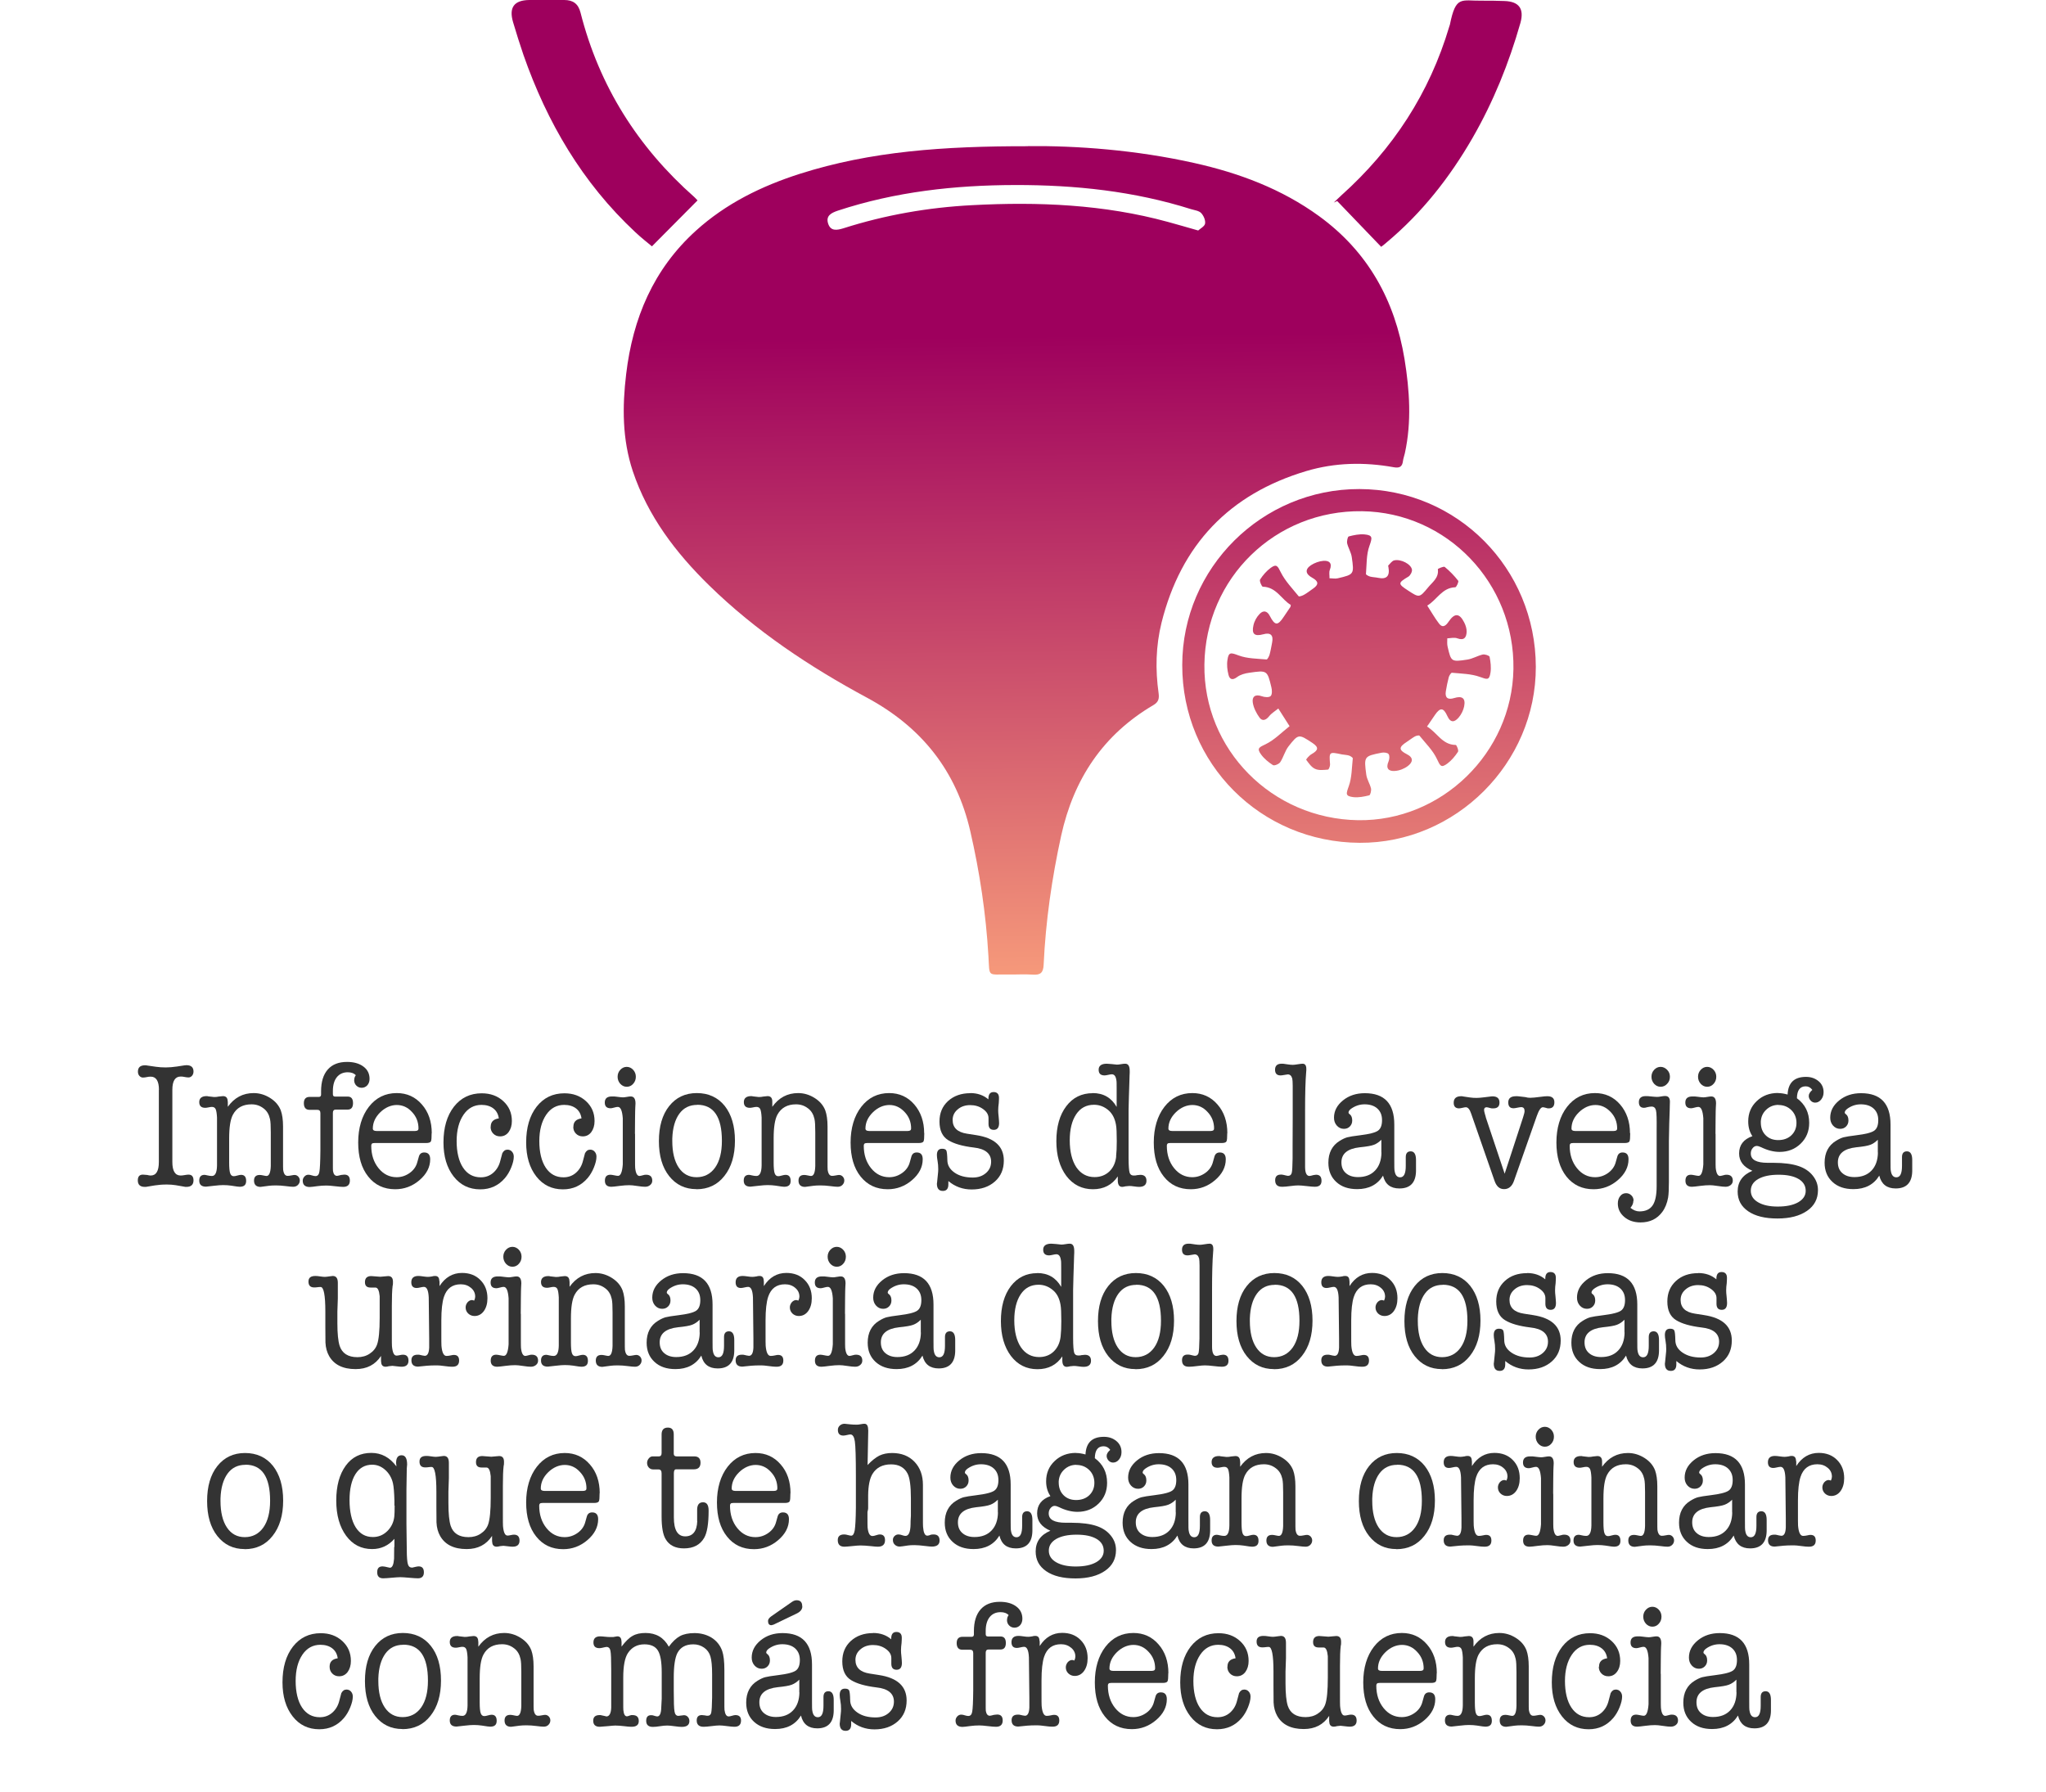 <svg height="159.29" viewBox="0 0 181.87 159.29" width="181.87" xmlns="http://www.w3.org/2000/svg" xmlns:xlink="http://www.w3.org/1999/xlink"><linearGradient id="a" gradientUnits="userSpaceOnUse" x1="90.95" x2="90.29" y1="91.94" y2="29.85"><stop offset="0" stop-color="#fea77d"/><stop offset="1" stop-color="#9e005d"/></linearGradient><linearGradient id="b" x1="121.14" x2="120.48" xlink:href="#a" y1="91.62" y2="29.53"/><linearGradient id="c" x1="127.79" x2="127.13" xlink:href="#a" y1="91.55" y2="29.46"/><linearGradient id="d" x1="54.62" x2="53.96" xlink:href="#a" y1="92.33" y2="30.24"/><linearGradient id="e" x1="121.13" x2="120.47" xlink:href="#a" y1="91.62" y2="29.53"/><g fill="#333"><path d="m14.13 96.9c0-.79-.25-1.18-.73-1.18-.13 0-.24.01-.3.03-.15.03-.28.05-.39.05-.12 0-.23-.05-.32-.15s-.13-.23-.13-.38c0-.37.21-.56.63-.56.06 0 .12 0 .2.02l.76.11c.29.04.58.06.89.06s.62-.03.98-.08l.65-.1c.08-.01.14-.02.2-.02.42 0 .63.19.63.56 0 .15-.04.27-.13.38-.09.1-.19.15-.32.15-.1 0-.23-.02-.39-.05-.07-.02-.17-.03-.3-.03-.49 0-.74.39-.74 1.18v6.42c0 .8.25 1.2.74 1.2.08 0 .18-.01.3-.03.18-.03.31-.05.39-.05.3 0 .45.17.45.51 0 .38-.21.58-.63.58h-.1s-.07-.02-.1-.02l-.75-.13c-.25-.04-.51-.06-.79-.06-.4 0-.76.03-1.08.08l-.66.11s-.05 0-.1.02h-.12c-.41 0-.62-.19-.62-.58 0-.34.15-.51.45-.51.05 0 .18.01.39.03.11.03.21.05.3.05.49 0 .73-.4.73-1.2v-6.42z"/><path d="m20.25 97.94v.46c.58-.81 1.34-1.22 2.3-1.22.52 0 1.01.15 1.47.44s.77.66.94 1.1c.13.36.2.84.2 1.42v3.04c0 .46 0 .73.01.82.05.36.18.54.39.54.09 0 .2-.01.34-.04s.24-.04.29-.04c.12 0 .23.05.32.14.09.1.14.21.14.35 0 .16-.06.29-.17.4s-.25.16-.42.16c-.13 0-.36-.02-.66-.06-.31-.04-.59-.06-.86-.06-.25 0-.46.01-.62.03-.48.06-.73.1-.76.1-.38 0-.58-.19-.58-.56 0-.33.17-.5.5-.5.08 0 .17.01.26.03.19.04.3.06.35.06.23 0 .36-.29.38-.88v-3.01c0-.57-.02-.95-.07-1.17-.09-.41-.27-.72-.56-.94-.32-.25-.67-.37-1.08-.37-.77 0-1.32.3-1.65.91-.23.42-.34 1.12-.34 2.13v2.13c0 .47.03.79.09.96s.16.26.32.26c.08 0 .18-.02.32-.06.13-.04.25-.06.33-.06.3 0 .45.18.45.54s-.19.52-.58.52c-.08 0-.33-.03-.75-.1-.21-.03-.45-.05-.71-.05-.2 0-.47.02-.81.06-.42.05-.66.08-.72.08-.4 0-.6-.18-.6-.54 0-.34.16-.51.47-.51.05 0 .14.02.27.05s.26.05.39.05c.29 0 .44-.31.45-.93v-4.27c-.02-.36-.06-.61-.12-.74s-.17-.2-.33-.2c-.07 0-.17.01-.3.04s-.23.04-.3.04c-.35 0-.53-.17-.53-.51s.22-.53.65-.53c.06 0 .11 0 .14.02l.53.06c.15 0 .29-.01.4-.04.25-.03.38-.04.39-.04.28 0 .42.16.42.49z"/><path d="m31.49 95.99c0-.15.05-.28.14-.4-.16-.17-.4-.26-.72-.26-.41 0-.74.15-.97.44s-.35.7-.35 1.22v.29c0 .14.06.21.19.21h1.12c.32 0 .48.19.48.58s-.16.58-.48.58h-1.07c-.16 0-.24.1-.24.29v4.48c0 .39 0 .62.01.69.05.29.17.43.36.43.05 0 .17-.03.36-.08.13-.02.23-.03.29-.03.33 0 .49.18.49.53 0 .37-.2.56-.59.56-.16 0-.41-.02-.74-.06s-.58-.06-.74-.06c-.29 0-.55.02-.78.05-.37.05-.61.08-.72.08-.41 0-.62-.19-.62-.56 0-.14.05-.26.15-.37s.22-.16.35-.16c.1 0 .2.02.32.06s.23.06.32.06c.18 0 .3-.13.34-.38.05-.26.08-.88.09-1.86v-3.36c0-.19-.09-.29-.26-.29h-.71c-.33 0-.5-.2-.5-.59 0-.37.17-.56.52-.56h.82c.12 0 .19-.07.19-.21v-.29c0-.84.2-1.49.6-1.94s.97-.67 1.71-.67c.6 0 1.09.14 1.45.41.37.27.55.64.55 1.1 0 .23-.07.42-.2.57-.13.14-.3.22-.5.22s-.35-.07-.48-.2-.19-.3-.19-.49z"/><path d="m38.37 100.74c0 .41-.02.65-.07.74s-.19.14-.42.14h-4.58c-.12 0-.21.02-.24.06-.04.04-.06.1-.06.18 0 .8.22 1.47.65 2s.97.8 1.61.8c.42 0 .81-.13 1.16-.38s.58-.58.68-.98l.13-.46c.07-.26.23-.38.48-.38.35 0 .53.2.53.61 0 .69-.32 1.31-.95 1.85s-1.35.81-2.16.81c-1.01 0-1.81-.38-2.4-1.13-.6-.75-.89-1.76-.89-3.03s.32-2.36.95-3.17 1.46-1.22 2.48-1.22c.9 0 1.65.34 2.23 1.01.59.67.88 1.53.88 2.56zm-5.23-.41c0 .15.11.22.32.22h3.44c.2 0 .3-.07.3-.22 0-.57-.19-1.06-.58-1.47-.38-.42-.84-.62-1.35-.62s-1.03.22-1.47.65-.66.92-.66 1.45z"/><path d="m43.62 100.17c0-.43.24-.67.72-.74-.05-.37-.21-.67-.48-.88s-.63-.32-1.06-.32c-.66 0-1.2.29-1.6.88s-.61 1.37-.61 2.34.19 1.79.57 2.36.9.86 1.58.86c.42 0 .79-.13 1.1-.4s.53-.63.64-1.1c.1-.37.15-.59.17-.64.11-.21.26-.32.46-.32.16 0 .3.06.4.18.11.12.16.27.16.45 0 .27-.08.59-.23.96s-.34.68-.55.93c-.57.67-1.3 1.01-2.2 1.01-.98 0-1.77-.38-2.37-1.15s-.9-1.78-.9-3.02c0-1.32.31-2.38.93-3.18.62-.79 1.44-1.19 2.47-1.19.77 0 1.41.23 1.92.7s.76 1.05.76 1.77c0 .39-.1.72-.29.98-.2.26-.45.38-.76.38-.24 0-.44-.08-.6-.24s-.24-.36-.24-.59z"/><path d="m50.97 100.17c0-.43.24-.67.72-.74-.05-.37-.21-.67-.48-.88s-.63-.32-1.06-.32c-.66 0-1.2.29-1.6.88s-.61 1.37-.61 2.34.19 1.79.57 2.36.9.86 1.58.86c.42 0 .79-.13 1.1-.4s.53-.63.64-1.1c.1-.37.15-.59.17-.64.11-.21.26-.32.46-.32.16 0 .3.06.4.18.11.12.16.27.16.45 0 .27-.08.59-.23.96s-.34.68-.55.93c-.57.67-1.3 1.01-2.2 1.01-.98 0-1.77-.38-2.37-1.15s-.9-1.78-.9-3.02c0-1.32.31-2.38.93-3.18.62-.79 1.44-1.19 2.47-1.19.77 0 1.41.23 1.92.7s.76 1.05.76 1.77c0 .39-.1.72-.29.98-.2.26-.45.38-.76.38-.24 0-.44-.08-.6-.24s-.24-.36-.24-.59z"/><path d="m56.45 100.81v2.08c0 .53 0 .85.01.94.05.48.18.72.39.72.05 0 .17-.03.36-.08.05-.02.12-.03.22-.03.37 0 .55.18.55.53 0 .15-.06.28-.18.38-.12.11-.27.16-.46.16-.15 0-.39-.02-.7-.07s-.55-.07-.7-.07c-.25 0-.53.02-.84.06-.38.05-.63.08-.75.08-.39 0-.58-.18-.58-.54s.17-.53.49-.53c.08 0 .19.02.34.05s.26.05.34.05c.23 0 .37-.34.42-1.02v-4.1c-.05-.67-.19-1.01-.44-1.01-.08 0-.19.02-.33.06s-.24.06-.31.06c-.35 0-.52-.17-.52-.51 0-.36.21-.54.63-.54.18 0 .31 0 .39.02.31.04.5.06.59.06.08 0 .2-.01.35-.04.16-.03.28-.04.35-.04.28 0 .42.21.42.62 0 .04 0 .11-.01.19 0 .09-.01.15-.01.19 0 .08-.02.42-.02.99 0 .44-.01.89-.01 1.34zm-.74-4.19c-.22 0-.41-.09-.57-.26-.16-.18-.24-.39-.24-.63s.08-.45.24-.62.35-.26.57-.26.41.09.57.26.24.38.24.62-.08.46-.24.63c-.16.18-.35.26-.57.26z"/><path d="m61.9 105.72c-1.01 0-1.81-.39-2.42-1.16s-.91-1.81-.91-3.11.3-2.34.91-3.11 1.43-1.16 2.46-1.16 1.87.38 2.48 1.14c.6.76.91 1.79.91 3.09s-.31 2.35-.94 3.14c-.62.79-1.45 1.18-2.49 1.18zm.07-7.49c-.67 0-1.2.26-1.58.78s-.6 1.26-.63 2.22v.21c0 1 .19 1.79.57 2.36s.91.86 1.59.86 1.25-.29 1.65-.86.6-1.36.6-2.38c0-2.13-.73-3.2-2.19-3.2z"/><path d="m68.65 97.94v.46c.58-.81 1.34-1.22 2.3-1.22.52 0 1.01.15 1.47.44s.77.66.94 1.1c.13.36.2.84.2 1.42v3.04c0 .46 0 .73.01.82.05.36.18.54.39.54.09 0 .2-.01.34-.04s.24-.04.29-.04c.12 0 .23.05.32.14.09.1.14.21.14.35 0 .16-.06.29-.17.4s-.25.16-.42.16c-.13 0-.36-.02-.66-.06-.31-.04-.6-.06-.86-.06-.25 0-.46.01-.62.03-.48.06-.73.1-.76.1-.38 0-.58-.19-.58-.56 0-.33.17-.5.5-.5.08 0 .17.01.26.03.19.04.3.06.35.06.24 0 .36-.29.38-.88v-3.01c0-.57-.02-.95-.07-1.17-.09-.41-.27-.72-.56-.94-.32-.25-.67-.37-1.08-.37-.76 0-1.31.3-1.65.91-.23.42-.34 1.12-.34 2.13v2.13c0 .47.03.79.09.96s.16.26.32.26c.08 0 .18-.02.32-.06.13-.04.25-.06.33-.06.3 0 .45.18.45.54s-.19.52-.58.52c-.08 0-.33-.03-.75-.1-.21-.03-.45-.05-.71-.05-.2 0-.47.02-.81.06-.42.05-.66.08-.72.08-.4 0-.6-.18-.6-.54 0-.34.16-.51.47-.51.05 0 .14.02.27.05s.26.05.39.05c.29 0 .45-.31.46-.93v-4.27c-.02-.36-.06-.61-.12-.74s-.17-.2-.33-.2c-.07 0-.17.01-.3.04s-.23.04-.3.04c-.35 0-.53-.17-.53-.51s.22-.53.65-.53c.06 0 .11 0 .14.02l.53.06c.15 0 .29-.01.4-.04.25-.03.38-.04.39-.04.28 0 .42.16.42.49z"/><path d="m82.16 100.74c0 .41-.02.65-.07.74s-.19.14-.42.14h-4.58c-.12 0-.21.02-.25.06s-.06.1-.06.18c0 .8.22 1.47.65 2s.97.8 1.61.8c.42 0 .81-.13 1.16-.38s.58-.58.68-.98l.13-.46c.07-.26.23-.38.48-.38.36 0 .53.2.53.61 0 .69-.32 1.31-.95 1.85s-1.35.81-2.16.81c-1.01 0-1.81-.38-2.41-1.13s-.89-1.76-.89-3.03.32-2.36.95-3.17 1.46-1.22 2.48-1.22c.9 0 1.65.34 2.23 1.01s.88 1.53.88 2.56zm-5.23-.41c0 .15.11.22.32.22h3.44c.2 0 .3-.07.3-.22 0-.57-.19-1.06-.58-1.47s-.83-.62-1.35-.62-1.03.22-1.47.65-.66.92-.66 1.45z"/><path d="m86.25 97.18c.64 0 1.18.19 1.61.56v-.06c0-.39.15-.59.46-.59s.48.17.48.51c0 .06 0 .22-.02.48-.03.21-.05.43-.05.64 0 .13.01.32.04.56.02.25.04.43.04.56 0 .41-.16.61-.47.61s-.46-.17-.47-.51v-.53c0-.32-.17-.59-.5-.82-.32-.23-.7-.34-1.13-.34s-.81.12-1.11.38c-.3.25-.45.56-.45.94 0 .68.42 1.09 1.27 1.22l.83.13c1.63.25 2.45 1 2.45 2.26 0 .77-.26 1.39-.79 1.86s-1.22.71-2.07.71c-.79 0-1.48-.25-2.07-.75v.3c0 .38-.16.58-.49.58-.36 0-.53-.22-.53-.66 0 .07.03-.2.09-.83.02-.15.03-.3.03-.45 0-.26-.02-.5-.06-.72s-.06-.4-.06-.53c0-.37.15-.56.46-.56.2 0 .33.05.38.16s.08.39.09.85c0 .46.23.83.65 1.12s.96.43 1.61.43c.47 0 .86-.13 1.17-.4s.46-.6.46-1.01c0-.72-.52-1.15-1.55-1.26-.99-.12-1.74-.33-2.26-.65s-.78-.87-.78-1.66c0-.75.25-1.35.76-1.82.51-.46 1.17-.7 1.98-.7z"/><path d="m97.13 97.18c.95 0 1.66.41 2.13 1.23v-1.62c0-.43 0-.69-.03-.78-.05-.33-.18-.5-.4-.5-.08 0-.18.02-.32.05s-.25.05-.32.05c-.36 0-.53-.17-.53-.51s.24-.53.72-.53c.08 0 .22.01.42.03.31.03.47.05.48.05.09 0 .21-.01.37-.04s.29-.04.37-.04c.27 0 .4.21.4.64v.18s-.02.32-.03.85c0 .06-.01.48-.04 1.23-.02.53-.03.94-.03 1.22v4.25c0 .71.04 1.14.09 1.31s.17.26.35.26c.13 0 .22 0 .29-.03.16-.02.26-.03.32-.03.36 0 .54.18.54.53s-.22.54-.65.54c-.1 0-.24-.01-.44-.04s-.34-.04-.44-.04c-.03 0-.14.01-.33.03-.12.03-.22.05-.3.05-.26 0-.39-.19-.39-.58v-.35c-.51.76-1.25 1.14-2.21 1.14s-1.76-.39-2.36-1.18c-.59-.79-.89-1.82-.89-3.1s.29-2.32.88-3.1c.58-.77 1.37-1.16 2.35-1.16zm2.08 5.64c.04-.35.06-.81.06-1.36 0-.71-.02-1.2-.07-1.46-.09-.53-.3-.95-.62-1.25-.39-.35-.83-.53-1.33-.53-.68 0-1.21.28-1.59.85s-.57 1.34-.57 2.32.2 1.81.59 2.39c.4.58.94.87 1.62.87.52 0 .96-.17 1.31-.5.35-.34.55-.78.61-1.34z"/><path d="m109.09 100.74c0 .41-.02.65-.07.74s-.19.14-.42.14h-4.58c-.12 0-.21.02-.24.06-.04.04-.06.1-.06.18 0 .8.22 1.47.65 2s.97.8 1.61.8c.42 0 .81-.13 1.16-.38s.58-.58.68-.98l.13-.46c.07-.26.23-.38.48-.38.35 0 .53.2.53.61 0 .69-.32 1.31-.95 1.85s-1.35.81-2.16.81c-1.01 0-1.81-.38-2.4-1.13-.6-.75-.89-1.76-.89-3.03s.32-2.36.95-3.17 1.46-1.22 2.48-1.22c.9 0 1.65.34 2.23 1.01.59.67.88 1.53.88 2.56zm-5.23-.41c0 .15.11.22.32.22h3.44c.2 0 .3-.07.3-.22 0-.57-.19-1.06-.58-1.47-.38-.42-.84-.62-1.35-.62s-1.03.22-1.47.65-.66.92-.66 1.45z"/><path d="m116.01 98.77v4.97c0 .54.14.81.39.81.06 0 .18-.03.36-.08.12-.02.19-.03.23-.03.32 0 .48.18.48.54s-.2.53-.59.53c-.15 0-.4-.02-.73-.06s-.59-.06-.77-.06c-.15 0-.38.02-.69.06s-.53.06-.67.06h-.07c-.4 0-.6-.19-.6-.58 0-.33.17-.5.49-.5h.1c.06.01.1.02.13.02.24.06.38.09.42.09.17 0 .28-.08.33-.25s.07-.6.08-1.29v-1.12s.01-2.49.01-2.49v-2.86c0-.32-.02-.54-.04-.64-.07-.25-.2-.37-.4-.37-.03 0-.15.02-.38.06-.11.02-.19.03-.26.03-.33 0-.49-.17-.49-.51s.19-.53.58-.53c.11 0 .2 0 .27.02l.35.05c.15.02.28.03.39.03.1 0 .24-.02.43-.05s.34-.05.43-.05c.22 0 .33.15.33.46 0 .11 0 .19-.01.24-.07.82-.1 1.98-.1 3.48z"/><path d="m124.39 105.66c-.79 0-1.27-.38-1.45-1.14-.49.8-1.26 1.2-2.3 1.2-.78 0-1.4-.21-1.86-.64-.47-.43-.7-1-.7-1.71 0-.88.34-1.54 1.02-1.95.26-.16.48-.26.67-.31s.56-.11 1.13-.18c.81-.1 1.33-.23 1.58-.4s.37-.49.37-.94-.14-.78-.41-1.03-.66-.38-1.14-.38c-.43 0-.83.13-1.21.4-.14.11-.22.22-.22.34 0 .04.04.1.13.16.13.11.2.29.2.54 0 .21-.07.39-.21.53s-.31.21-.53.21c-.25 0-.46-.1-.63-.29s-.25-.43-.25-.7c0-.6.27-1.11.8-1.54s1.18-.64 1.94-.64c1.75 0 2.62.93 2.62 2.79v3.22c0 .51 0 .81.03.91.06.37.22.56.49.56.34 0 .5-.34.5-1.02v-.78c0-.34.15-.51.44-.51.31 0 .47.26.47.77v.99c-.02 1.02-.51 1.54-1.47 1.54zm-1.6-3.19v-1.14c-.21.21-.43.36-.67.45-.23.09-.65.16-1.25.22-1.09.12-1.63.57-1.63 1.34 0 .41.13.73.4.96.26.23.62.35 1.07.35.64 0 1.15-.19 1.52-.58s.56-.92.57-1.61z"/><path d="m132.07 99.33 1.68 5.02 1.63-4.99c.1-.3.14-.49.14-.58 0-.23-.1-.35-.3-.35-.08 0-.19.02-.34.05s-.26.05-.34.05c-.32 0-.47-.17-.47-.52 0-.37.23-.55.69-.55h.12s.09.01.12.01l.6.07c.13.04.27.06.42.06.19 0 .51-.03.95-.09.27-.04.46-.05.58-.05.41 0 .62.18.62.54s-.17.54-.5.54c-.11 0-.18-.01-.23-.04-.14-.04-.25-.06-.3-.06-.17 0-.35.26-.53.77l-2.03 5.77c-.17.49-.47.74-.88.74s-.68-.25-.85-.74l-2.07-5.95c-.13-.4-.29-.59-.48-.59-.07 0-.17.02-.3.05s-.24.05-.3.05c-.32 0-.48-.17-.48-.5 0-.38.22-.58.66-.58.08 0 .13 0 .17.02l.61.09c.2.03.4.04.6.04.16 0 .4-.02.72-.06l.48-.06s.12-.02.2-.02c.42 0 .63.18.63.55 0 .35-.18.52-.55.52-.11 0-.2 0-.24-.02-.18-.05-.3-.08-.35-.08-.15 0-.23.08-.23.23 0 .08.02.18.06.32l.1.35z"/><path d="m144.91 100.74c0 .41-.02.65-.07.74s-.19.14-.42.14h-4.58c-.12 0-.21.02-.25.06s-.06.1-.06.18c0 .8.22 1.47.65 2s.97.8 1.61.8c.42 0 .81-.13 1.16-.38.35-.26.58-.58.68-.98l.13-.46c.07-.26.23-.38.47-.38.36 0 .53.2.53.61 0 .69-.32 1.31-.95 1.85s-1.35.81-2.16.81c-1.01 0-1.81-.38-2.41-1.13-.59-.75-.89-1.76-.89-3.03s.32-2.36.95-3.17 1.46-1.22 2.48-1.22c.9 0 1.65.34 2.23 1.01s.88 1.53.88 2.56zm-5.22-.41c0 .15.11.22.32.22h3.44c.2 0 .3-.07.3-.22 0-.57-.19-1.06-.58-1.47s-.83-.62-1.35-.62-1.03.22-1.47.65-.66.92-.66 1.45z"/><path d="m145.19 106.76c0 .22-.09.43-.26.62.26.21.52.32.8.32.54 0 .93-.18 1.17-.53s.36-.92.36-1.7v-5.02c.01-.94 0-1.52-.06-1.74s-.18-.33-.39-.33c-.11 0-.24.02-.41.06-.09.03-.17.05-.26.05-.31 0-.46-.17-.46-.51s.2-.53.6-.53c.14 0 .27 0 .37.02.31.03.52.05.65.05.08 0 .2-.01.36-.04s.28-.04.36-.04c.28 0 .42.17.42.51 0 .05 0 .16-.01.32 0 .19-.01.35-.01.46 0 .17-.02.55-.04 1.15-.02.67-.03 1.19-.03 1.55v3.62c0 .64-.02 1.11-.07 1.42-.09.5-.26.93-.52 1.28-.46.62-1.1.93-1.93.93-.58 0-1.06-.16-1.44-.48s-.58-.72-.58-1.2c0-.27.07-.49.21-.66.14-.18.31-.26.53-.26.18 0 .34.07.47.2s.19.29.19.47zm2.42-10.14c-.22 0-.41-.09-.57-.26-.16-.18-.24-.39-.24-.63s.08-.45.24-.62.35-.26.57-.26.41.09.58.26.25.38.25.62-.08.46-.25.63c-.16.18-.36.26-.58.26z"/><path d="m152.5 100.81v2.08c0 .53 0 .85.01.94.05.48.18.72.39.72.05 0 .17-.03.36-.08.05-.02.12-.03.22-.03.36 0 .55.18.55.53 0 .15-.06.28-.18.38s-.27.16-.46.16c-.15 0-.39-.02-.7-.07s-.55-.07-.7-.07c-.25 0-.53.02-.84.06-.38.05-.63.08-.75.08-.39 0-.58-.18-.58-.54s.17-.53.49-.53c.08 0 .19.02.34.05s.26.05.34.05c.23 0 .37-.34.42-1.02v-4.1c-.05-.67-.19-1.01-.44-1.01-.08 0-.19.02-.33.06s-.25.06-.31.06c-.35 0-.52-.17-.52-.51 0-.36.21-.54.63-.54.18 0 .31 0 .39.02.31.04.5.06.59.06.08 0 .19-.01.35-.04s.28-.04.35-.04c.28 0 .42.21.42.62 0 .04 0 .11-.01.19 0 .09-.01.15-.01.19 0 .08-.02.42-.02.99 0 .44-.01.89-.01 1.34zm-.75-4.19c-.22 0-.41-.09-.57-.26-.16-.18-.24-.39-.24-.63s.08-.45.24-.62.35-.26.57-.26.41.09.57.26.24.38.24.62-.08.46-.24.63c-.16.18-.35.26-.57.26z"/><path d="m158.05 97.18c.25 0 .53.04.85.13.05-1.05.59-1.57 1.64-1.57.44 0 .81.13 1.11.38s.45.58.45.98c0 .26-.07.47-.22.66-.15.18-.32.27-.53.27-.15 0-.29-.06-.4-.18s-.17-.26-.17-.42c0-.17.11-.35.32-.53-.15-.21-.35-.32-.59-.32-.51 0-.77.35-.78 1.06.73.54 1.09 1.27 1.09 2.19 0 .74-.25 1.35-.75 1.84s-1.13.74-1.88.74c-.53 0-1.08-.14-1.65-.42-.15-.07-.28-.11-.39-.11-.13 0-.26.07-.36.2-.11.13-.16.29-.16.47 0 .56.5.83 1.51.83h.52c.91 0 1.66.1 2.22.29.53.18.95.46 1.26.85s.46.81.46 1.29c0 .78-.32 1.39-.97 1.84s-1.52.68-2.63.68-1.97-.21-2.6-.64-.94-1.01-.94-1.76c0-.86.44-1.48 1.31-1.84-.79-.34-1.18-.85-1.18-1.54 0-.75.39-1.26 1.18-1.54-.25-.37-.37-.81-.37-1.31 0-.73.25-1.33.76-1.81.5-.48 1.13-.72 1.89-.72zm.05 7.26c-.77 0-1.37.13-1.81.38s-.66.6-.66 1.04.22.78.65 1.03 1.01.38 1.74.38c.77 0 1.38-.13 1.82-.38.45-.26.67-.6.67-1.02 0-.45-.21-.8-.63-1.05s-1.01-.38-1.77-.38zm-.01-6.21c-.42 0-.78.14-1.08.42s-.46.62-.49 1.04v.1c0 .47.14.85.43 1.14s.66.43 1.12.43.87-.14 1.17-.43.45-.66.45-1.1-.15-.84-.46-1.14-.69-.45-1.15-.45z"/><path d="m168.51 105.66c-.79 0-1.27-.38-1.46-1.14-.49.8-1.26 1.2-2.3 1.2-.78 0-1.4-.21-1.86-.64-.47-.43-.7-1-.7-1.71 0-.88.34-1.54 1.02-1.95.26-.16.48-.26.67-.31s.56-.11 1.13-.18c.81-.1 1.33-.23 1.58-.4s.37-.49.37-.94-.14-.78-.41-1.03-.66-.38-1.14-.38c-.43 0-.84.13-1.21.4-.14.11-.22.22-.22.34 0 .04.04.1.13.16.13.11.2.29.2.54 0 .21-.07.39-.21.53s-.31.21-.53.21c-.25 0-.46-.1-.63-.29s-.25-.43-.25-.7c0-.6.27-1.11.8-1.54s1.18-.64 1.94-.64c1.75 0 2.62.93 2.62 2.79v3.22c0 .51 0 .81.03.91.06.37.22.56.49.56.34 0 .5-.34.5-1.02v-.78c0-.34.15-.51.44-.51.31 0 .47.26.47.77v.99c-.02 1.02-.51 1.54-1.47 1.54zm-1.59-3.19v-1.14c-.21.21-.43.36-.67.45-.23.09-.65.16-1.25.22-1.09.12-1.63.57-1.63 1.34 0 .41.13.73.4.96.26.23.62.35 1.07.35.64 0 1.15-.19 1.52-.58s.56-.92.57-1.61z"/><path d="m33.87 121.05v-.5c-.51.78-1.26 1.17-2.26 1.17-1.13 0-1.92-.39-2.36-1.17-.19-.34-.3-.74-.32-1.2 0-.22-.01-.69-.01-1.41v-1.33c0-1.46-.14-2.19-.42-2.19-.06 0-.15 0-.28.02s-.22.02-.29.02c-.34 0-.51-.17-.51-.52s.21-.5.62-.5c.1 0 .24.01.42.04.19.03.33.04.42.04s.24-.02.45-.05c.14-.02.23-.03.25-.03.3 0 .45.2.45.61v1.38l-.04 1.18v1.04c0 .93.07 1.59.2 2 .22.67.75 1.01 1.58 1.01.41 0 .78-.1 1.09-.31.32-.21.54-.48.66-.82.15-.42.23-1.21.23-2.37v-1.92c-.05-.51-.17-.77-.38-.77h-.43c-.34 0-.5-.16-.5-.48 0-.36.19-.54.56-.54.09 0 .22.01.4.03s.31.03.4.03c.08 0 .19-.01.35-.03s.27-.03.35-.03c.29 0 .43.17.43.51 0 .15 0 .27-.03.35-.05.41-.07 1-.07 1.8v2.47c0 .65 0 1.02.01 1.09.05.57.18.85.4.85.07 0 .16-.01.29-.04.12-.03.22-.04.29-.04.33 0 .49.18.49.53s-.2.54-.61.54c-.09 0-.21-.01-.37-.03-.24-.03-.39-.05-.45-.05-.03 0-.13.01-.3.03-.12.03-.22.05-.3.05-.27 0-.4-.16-.4-.46z"/><path d="m39.07 113.9v.44c.5-.78 1.17-1.17 2-1.17.67 0 1.22.21 1.63.63.42.42.63.96.63 1.62 0 .47-.11.85-.32 1.14s-.49.44-.83.44c-.22 0-.41-.08-.56-.22s-.23-.33-.23-.54c0-.17.06-.32.17-.46.12-.13.25-.2.4-.2.03 0 .09.02.19.05.06-.13.09-.25.09-.35 0-.31-.12-.57-.37-.78s-.55-.32-.91-.32c-.75 0-1.25.37-1.5 1.12-.15.46-.23 1.15-.23 2.08v1.06c0 .71 0 1.11.01 1.2.05.61.2.91.45.91.12 0 .25-.02.39-.05.11-.03.2-.04.27-.04.31 0 .46.17.46.5 0 .37-.2.55-.59.55h-.06c-.14 0-.36-.02-.65-.06s-.51-.06-.65-.06c-.38 0-.68.01-.9.03l-.8.08c-.39 0-.59-.19-.59-.56 0-.33.18-.5.55-.5.1 0 .17 0 .22.02l.22.05c.1.02.17.03.2.03.24 0 .37-.25.39-.74v-.82l-.04-3.63c-.03-.63-.17-.94-.43-.94-.08 0-.18.02-.32.05-.13.03-.24.05-.32.05-.32 0-.48-.17-.48-.51 0-.37.21-.56.62-.56.1 0 .24.01.43.04s.34.04.43.04c.08 0 .2-.01.37-.04.08-.03.17-.04.27-.04.25 0 .37.15.37.46z"/><path d="m46.3 116.81v2.08c0 .53 0 .85.01.94.05.48.18.72.39.72.05 0 .17-.03.36-.08.05-.02.12-.03.22-.03.36 0 .55.18.55.53 0 .15-.06.28-.18.38s-.27.16-.46.16c-.15 0-.39-.02-.7-.07s-.55-.07-.7-.07c-.25 0-.53.02-.84.06-.38.05-.63.08-.75.08-.38 0-.58-.18-.58-.54s.17-.53.49-.53c.08 0 .19.02.34.05s.26.05.34.05c.23 0 .37-.34.42-1.02v-4.1c-.05-.67-.19-1.01-.44-1.01-.08 0-.19.02-.33.06s-.25.06-.31.06c-.35 0-.52-.17-.52-.51 0-.36.21-.54.63-.54.18 0 .31 0 .39.02.31.04.5.06.59.06.08 0 .19-.01.35-.04s.28-.04.35-.04c.28 0 .42.21.42.62 0 .04 0 .11-.01.19 0 .09-.01.15-.01.19 0 .08-.02.42-.02.99 0 .44-.01.89-.01 1.34zm-.75-4.19c-.22 0-.41-.09-.57-.26-.16-.18-.24-.39-.24-.63s.08-.45.24-.62.35-.26.57-.26.41.09.57.26.24.38.24.62-.08.46-.24.63c-.16.18-.35.26-.57.26z"/><path d="m50.63 113.94v.46c.58-.81 1.34-1.22 2.3-1.22.52 0 1.01.15 1.47.44s.77.66.94 1.1c.13.36.2.84.2 1.42v3.04c0 .46 0 .73.01.82.05.36.18.54.39.54.09 0 .2-.01.34-.04s.24-.04.29-.04c.12 0 .23.05.32.14.09.1.14.21.14.35 0 .16-.06.29-.17.4s-.25.16-.42.16c-.13 0-.36-.02-.66-.06-.31-.04-.59-.06-.86-.06-.25 0-.46.01-.62.03-.48.06-.73.1-.76.1-.38 0-.58-.19-.58-.56 0-.33.17-.5.5-.5.08 0 .17.01.26.03.19.04.3.06.35.06.23 0 .36-.29.38-.88v-3.01c0-.57-.02-.95-.07-1.17-.09-.41-.27-.72-.56-.94-.32-.25-.67-.37-1.08-.37-.77 0-1.32.3-1.65.91-.23.42-.34 1.12-.34 2.13v2.13c0 .47.03.79.09.96s.16.26.32.26c.08 0 .18-.02.32-.06.13-.04.25-.06.33-.06.3 0 .45.18.45.54s-.19.52-.58.52c-.08 0-.33-.03-.75-.1-.21-.03-.45-.05-.71-.05-.2 0-.47.02-.81.06-.42.05-.66.08-.72.08-.4 0-.6-.18-.6-.54 0-.34.16-.51.47-.51.05 0 .14.02.27.05s.26.05.39.05c.29 0 .44-.31.45-.93v-4.27c-.02-.36-.06-.61-.12-.74s-.17-.2-.33-.2c-.07 0-.17.01-.3.04s-.23.04-.3.04c-.35 0-.53-.17-.53-.51s.22-.53.65-.53c.06 0 .11 0 .14.02l.53.06c.15 0 .29-.01.4-.04.25-.03.38-.04.39-.04.28 0 .42.16.42.49z"/><path d="m63.79 121.66c-.79 0-1.27-.38-1.45-1.14-.49.8-1.26 1.2-2.3 1.2-.78 0-1.4-.21-1.86-.64-.47-.43-.7-1-.7-1.71 0-.88.34-1.54 1.02-1.95.26-.16.48-.26.67-.31s.56-.11 1.13-.18c.81-.1 1.33-.23 1.58-.4s.37-.49.37-.94-.14-.78-.41-1.03-.66-.38-1.14-.38c-.43 0-.83.13-1.21.4-.14.11-.22.22-.22.34 0 .04.04.1.13.16.13.11.2.29.2.54 0 .21-.07.39-.21.53s-.31.21-.53.21c-.25 0-.46-.1-.63-.29s-.25-.43-.25-.7c0-.6.27-1.11.8-1.54s1.18-.64 1.94-.64c1.75 0 2.62.93 2.62 2.79v3.22c0 .51 0 .81.03.91.06.37.22.56.49.56.34 0 .5-.34.5-1.02v-.78c0-.34.15-.51.44-.51.31 0 .47.26.47.77v.99c-.02 1.02-.51 1.54-1.47 1.54zm-1.6-3.19v-1.14c-.21.21-.43.36-.67.45-.23.09-.65.16-1.25.22-1.09.12-1.63.57-1.63 1.34 0 .41.13.73.4.96.26.23.62.35 1.07.35.64 0 1.15-.19 1.52-.58s.56-.92.57-1.61z"/><path d="m67.9 113.9v.44c.5-.78 1.17-1.17 2-1.17.67 0 1.22.21 1.63.63.42.42.63.96.63 1.62 0 .47-.11.85-.32 1.14s-.49.44-.84.44c-.22 0-.41-.08-.56-.22-.15-.15-.23-.33-.23-.54 0-.17.06-.32.17-.46.12-.13.25-.2.4-.2.03 0 .09.02.19.05.06-.13.09-.25.09-.35 0-.31-.12-.57-.37-.78-.24-.21-.55-.32-.91-.32-.75 0-1.25.37-1.5 1.12-.15.46-.23 1.15-.23 2.08v1.06c0 .71 0 1.11.01 1.2.05.61.2.91.45.91.12 0 .25-.02.39-.05.11-.03.2-.04.27-.04.31 0 .46.17.46.5 0 .37-.2.55-.59.55h-.06c-.14 0-.36-.02-.65-.06s-.51-.06-.65-.06c-.38 0-.68.01-.9.03l-.8.08c-.39 0-.59-.19-.59-.56 0-.33.18-.5.55-.5.1 0 .17 0 .22.02l.22.05c.1.02.16.03.2.03.24 0 .37-.25.39-.74v-.82l-.04-3.63c-.03-.63-.17-.94-.43-.94-.08 0-.18.02-.32.05-.13.03-.24.05-.32.05-.32 0-.47-.17-.47-.51 0-.37.21-.56.62-.56.1 0 .24.01.43.04s.34.04.43.04c.08 0 .2-.01.38-.04.08-.03.17-.04.27-.04.25 0 .37.15.37.46z"/><path d="m75.12 116.81v2.08c0 .53 0 .85.01.94.05.48.18.72.39.72.05 0 .17-.03.36-.08.05-.02.12-.03.22-.03.37 0 .55.18.55.53 0 .15-.06.28-.18.38-.12.11-.27.16-.46.16-.15 0-.39-.02-.7-.07s-.55-.07-.7-.07c-.25 0-.53.02-.84.06-.38.05-.63.08-.75.08-.39 0-.58-.18-.58-.54s.17-.53.49-.53c.08 0 .19.02.34.05s.26.05.34.05c.23 0 .37-.34.42-1.02v-4.1c-.05-.67-.19-1.01-.44-1.01-.08 0-.19.02-.33.06s-.24.06-.31.06c-.35 0-.52-.17-.52-.51 0-.36.21-.54.63-.54.18 0 .31 0 .39.02.31.04.5.06.59.06.08 0 .2-.01.35-.04.16-.03.28-.04.35-.04.28 0 .42.21.42.62 0 .04 0 .11-.01.19 0 .09-.01.15-.01.19 0 .08-.02.42-.02.99 0 .44-.01.89-.01 1.34zm-.74-4.19c-.22 0-.41-.09-.57-.26-.16-.18-.24-.39-.24-.63s.08-.45.24-.62.35-.26.57-.26.41.09.57.26.24.38.24.62-.08.46-.24.63c-.16.18-.35.26-.57.26z"/><path d="m83.45 121.66c-.79 0-1.27-.38-1.45-1.14-.49.8-1.26 1.2-2.3 1.2-.78 0-1.4-.21-1.87-.64s-.7-1-.7-1.71c0-.88.34-1.54 1.02-1.95.26-.16.48-.26.67-.31s.56-.11 1.13-.18c.81-.1 1.33-.23 1.58-.4s.37-.49.37-.94-.14-.78-.41-1.03-.66-.38-1.15-.38c-.43 0-.83.13-1.21.4-.14.11-.22.22-.22.34 0 .04.04.1.13.16.13.11.2.29.2.54 0 .21-.07.39-.21.53s-.31.21-.53.21c-.25 0-.46-.1-.63-.29s-.25-.43-.25-.7c0-.6.27-1.11.8-1.54s1.18-.64 1.94-.64c1.75 0 2.62.93 2.62 2.79v3.22c0 .51 0 .81.03.91.06.37.22.56.49.56.34 0 .5-.34.5-1.02v-.78c0-.34.15-.51.44-.51.31 0 .47.26.47.77v.99c-.02 1.02-.51 1.54-1.47 1.54zm-1.6-3.19v-1.14c-.21.21-.43.36-.67.45-.23.09-.65.16-1.25.22-1.09.12-1.63.57-1.63 1.34 0 .41.13.73.4.96s.62.35 1.07.35c.64 0 1.15-.19 1.52-.58s.56-.92.57-1.61z"/><path d="m92.2 113.18c.95 0 1.66.41 2.13 1.23v-1.62c0-.43 0-.69-.03-.78-.05-.33-.18-.5-.4-.5-.08 0-.19.02-.32.05-.14.03-.25.05-.32.05-.36 0-.53-.17-.53-.51s.24-.53.72-.53c.08 0 .22.01.42.03.31.03.46.05.47.05.09 0 .21-.01.38-.04.16-.03.29-.04.37-.04.27 0 .4.21.4.64v.18s-.02.32-.03.85c0 .06-.01.48-.04 1.23-.02.53-.03.94-.03 1.22v4.25c0 .71.04 1.14.09 1.31s.17.26.35.26c.13 0 .22 0 .29-.03.16-.02.26-.03.32-.03.36 0 .54.18.54.53s-.22.54-.65.54c-.1 0-.24-.01-.44-.04s-.34-.04-.44-.04c-.03 0-.14.01-.33.03-.12.03-.22.05-.3.05-.26 0-.39-.19-.39-.58v-.35c-.51.76-1.24 1.14-2.21 1.14s-1.76-.39-2.36-1.18c-.59-.79-.89-1.82-.89-3.1s.29-2.32.88-3.1c.59-.77 1.37-1.16 2.35-1.16zm2.08 5.64c.04-.35.06-.81.06-1.36 0-.71-.02-1.2-.07-1.46-.09-.53-.29-.95-.62-1.25-.39-.35-.83-.53-1.33-.53-.68 0-1.21.28-1.59.85s-.57 1.34-.57 2.32.2 1.81.59 2.39c.4.58.94.87 1.62.87.52 0 .96-.17 1.3-.5s.55-.78.61-1.34z"/><path d="m100.93 121.72c-1.01 0-1.81-.39-2.42-1.16s-.91-1.81-.91-3.11.3-2.34.91-3.11 1.43-1.16 2.46-1.16 1.87.38 2.48 1.14c.6.76.91 1.79.91 3.09s-.31 2.35-.94 3.14c-.62.79-1.45 1.18-2.49 1.18zm.07-7.49c-.67 0-1.2.26-1.58.78s-.6 1.26-.63 2.22v.21c0 1 .19 1.79.57 2.36s.91.86 1.59.86 1.25-.29 1.65-.86.6-1.36.6-2.38c0-2.13-.73-3.2-2.19-3.2z"/><path d="m107.74 114.77v4.97c0 .54.14.81.39.81.06 0 .18-.03.36-.08.12-.02.19-.03.23-.03.32 0 .48.18.48.54s-.2.53-.59.53c-.15 0-.4-.02-.73-.06s-.59-.06-.78-.06c-.15 0-.38.02-.69.06s-.53.06-.67.06h-.07c-.4 0-.6-.19-.6-.58 0-.33.17-.5.49-.5h.1c.06.01.1.02.13.02.24.06.38.09.42.09.17 0 .28-.08.33-.25.04-.17.07-.6.08-1.29v-1.12s.01-2.49.01-2.49v-2.86c0-.32-.02-.54-.04-.64-.07-.25-.2-.37-.4-.37-.03 0-.15.02-.37.06-.11.02-.19.03-.26.03-.33 0-.49-.17-.49-.51s.19-.53.58-.53c.11 0 .2 0 .27.02l.35.05c.15.02.28.03.39.03.1 0 .24-.02.43-.05s.34-.05.43-.05c.22 0 .33.15.33.46 0 .11 0 .19-.01.24-.07.82-.1 1.98-.1 3.48z"/><path d="m113.24 121.72c-1.01 0-1.81-.39-2.42-1.16s-.91-1.81-.91-3.11.3-2.34.91-3.11 1.43-1.16 2.46-1.16 1.87.38 2.48 1.14c.6.76.91 1.79.91 3.09s-.31 2.35-.94 3.14c-.62.79-1.45 1.18-2.49 1.18zm.07-7.49c-.67 0-1.2.26-1.58.78s-.6 1.26-.63 2.22v.21c0 1 .19 1.79.57 2.36s.91.86 1.59.86 1.25-.29 1.65-.86.6-1.36.6-2.38c0-2.13-.73-3.2-2.19-3.2z"/><path d="m119.96 113.9v.44c.5-.78 1.17-1.17 2-1.17.67 0 1.22.21 1.63.63.42.42.63.96.63 1.62 0 .47-.11.85-.32 1.14s-.49.44-.84.44c-.22 0-.41-.08-.56-.22-.15-.15-.23-.33-.23-.54 0-.17.06-.32.17-.46.12-.13.25-.2.4-.2.03 0 .09.02.19.05.06-.13.09-.25.09-.35 0-.31-.12-.57-.37-.78-.24-.21-.55-.32-.91-.32-.75 0-1.25.37-1.5 1.12-.15.46-.23 1.15-.23 2.08v1.06c0 .71 0 1.11.01 1.2.05.61.2.91.45.91.12 0 .25-.02.39-.05.11-.03.2-.04.27-.04.31 0 .46.17.46.5 0 .37-.2.55-.59.55h-.06c-.14 0-.36-.02-.65-.06s-.51-.06-.65-.06c-.38 0-.68.01-.9.03l-.8.08c-.39 0-.59-.19-.59-.56 0-.33.18-.5.55-.5.1 0 .17 0 .22.02l.22.05c.1.02.16.03.2.03.24 0 .37-.25.39-.74v-.82l-.04-3.63c-.03-.63-.17-.94-.43-.94-.08 0-.18.02-.32.05-.13.03-.24.05-.32.05-.32 0-.47-.17-.47-.51 0-.37.21-.56.62-.56.1 0 .24.01.43.04s.34.04.43.04c.08 0 .2-.01.38-.04.08-.03.17-.04.27-.04.25 0 .37.15.37.46z"/><path d="m128.17 121.72c-1.01 0-1.81-.39-2.42-1.16s-.91-1.81-.91-3.11.3-2.34.91-3.11 1.43-1.16 2.46-1.16 1.87.38 2.48 1.14c.6.76.91 1.79.91 3.09s-.31 2.35-.94 3.14c-.62.79-1.45 1.18-2.49 1.18zm.07-7.49c-.67 0-1.2.26-1.58.78s-.6 1.26-.63 2.22v.21c0 1 .19 1.79.57 2.36s.91.86 1.59.86 1.25-.29 1.65-.86.6-1.36.6-2.38c0-2.13-.73-3.2-2.19-3.2z"/><path d="m135.75 113.18c.64 0 1.18.19 1.61.56v-.06c0-.39.15-.59.46-.59s.48.17.48.51c0 .06 0 .22-.02.48-.03.21-.05.43-.05.64 0 .13.01.32.04.56.02.25.04.43.04.56 0 .41-.16.61-.47.61s-.46-.17-.47-.51v-.53c0-.32-.17-.59-.5-.82-.32-.23-.7-.34-1.13-.34s-.81.12-1.11.38c-.3.25-.45.56-.45.94 0 .68.42 1.09 1.27 1.22l.83.13c1.63.25 2.45 1 2.45 2.26 0 .77-.26 1.39-.79 1.86s-1.22.71-2.07.71c-.79 0-1.48-.25-2.07-.75v.3c0 .38-.16.58-.49.58-.36 0-.53-.22-.53-.66 0 .07.03-.2.09-.83.02-.15.03-.3.03-.45 0-.26-.02-.5-.06-.72s-.06-.4-.06-.53c0-.37.15-.56.46-.56.2 0 .33.05.38.16s.08.39.09.85c0 .46.22.83.65 1.12s.96.43 1.61.43c.47 0 .86-.13 1.17-.4s.46-.6.46-1.01c0-.72-.52-1.15-1.56-1.26-.99-.12-1.74-.33-2.26-.65s-.78-.87-.78-1.66c0-.75.25-1.35.76-1.82s1.17-.7 1.98-.7z"/><path d="m146 121.66c-.79 0-1.27-.38-1.46-1.14-.49.8-1.26 1.2-2.3 1.2-.78 0-1.4-.21-1.86-.64-.47-.43-.7-1-.7-1.71 0-.88.34-1.54 1.02-1.95.26-.16.48-.26.67-.31s.56-.11 1.13-.18c.81-.1 1.33-.23 1.58-.4s.37-.49.37-.94-.14-.78-.41-1.03-.66-.38-1.14-.38c-.43 0-.84.13-1.21.4-.14.11-.22.22-.22.34 0 .04.04.1.13.16.13.11.2.29.2.54 0 .21-.07.39-.21.53s-.31.21-.53.21c-.25 0-.46-.1-.63-.29s-.25-.43-.25-.7c0-.6.27-1.11.8-1.54s1.18-.64 1.94-.64c1.75 0 2.62.93 2.62 2.79v3.22c0 .51 0 .81.03.91.06.37.22.56.49.56.34 0 .5-.34.5-1.02v-.78c0-.34.15-.51.44-.51.31 0 .47.26.47.77v.99c-.02 1.02-.51 1.54-1.47 1.54zm-1.6-3.19v-1.14c-.21.21-.43.36-.67.45-.23.09-.65.16-1.25.22-1.09.12-1.63.57-1.63 1.34 0 .41.13.73.4.96.26.23.62.35 1.07.35.64 0 1.15-.19 1.52-.58s.56-.92.57-1.61z"/><path d="m150.96 113.18c.64 0 1.18.19 1.61.56v-.06c0-.39.15-.59.46-.59s.48.17.48.51c0 .06 0 .22-.02.48-.03.21-.05.43-.05.64 0 .13.01.32.04.56.02.25.04.43.04.56 0 .41-.16.61-.47.61s-.46-.17-.47-.51v-.53c0-.32-.17-.59-.5-.82-.32-.23-.7-.34-1.13-.34s-.81.12-1.11.38c-.3.25-.45.56-.45.94 0 .68.42 1.09 1.27 1.22l.83.13c1.63.25 2.45 1 2.45 2.26 0 .77-.26 1.39-.79 1.86s-1.22.71-2.07.71c-.79 0-1.48-.25-2.07-.75v.3c0 .38-.16.58-.49.58-.36 0-.53-.22-.53-.66 0 .07.03-.2.09-.83.02-.15.03-.3.03-.45 0-.26-.02-.5-.06-.72s-.06-.4-.06-.53c0-.37.15-.56.46-.56.2 0 .33.05.38.16s.08.39.09.85c0 .46.22.83.65 1.12s.96.43 1.61.43c.47 0 .86-.13 1.17-.4s.46-.6.46-1.01c0-.72-.52-1.15-1.56-1.26-.99-.12-1.74-.33-2.26-.65s-.78-.87-.78-1.66c0-.75.25-1.35.76-1.82s1.17-.7 1.98-.7z"/><path d="m21.74 137.72c-1.01 0-1.81-.39-2.42-1.16s-.91-1.81-.91-3.11.3-2.34.91-3.11 1.43-1.16 2.46-1.16 1.87.38 2.48 1.14c.6.76.91 1.79.91 3.09s-.31 2.35-.94 3.14c-.62.79-1.45 1.18-2.49 1.18zm.07-7.49c-.67 0-1.2.26-1.58.78s-.6 1.26-.63 2.22v.21c0 1 .19 1.79.57 2.36s.91.86 1.59.86 1.25-.29 1.65-.86.6-1.36.6-2.38c0-2.13-.73-3.2-2.19-3.2z"/><path d="m35.06 137.53v-.72c-.54.61-1.2.91-1.98.91-.96 0-1.73-.39-2.31-1.18s-.88-1.83-.88-3.13.28-2.33.84-3.1 1.32-1.14 2.28-1.14c.89 0 1.64.4 2.23 1.2-.02-.21-.03-.31-.03-.3 0-.46.16-.69.49-.69s.49.28.49.83l-.03.34-.03 1.9v3.06l.03 2.29c0 .65.04 1.08.1 1.27.06.2.18.3.38.3 0 0 .11-.03.35-.08.1-.02.17-.03.23-.03.31 0 .46.18.46.53s-.18.53-.53.53c-.17 0-.43-.02-.78-.05s-.61-.05-.78-.05-.43.02-.77.05-.59.05-.76.05c-.36 0-.53-.18-.53-.54s.16-.52.48-.52c.11 0 .27.03.46.08.09.02.16.04.19.04.21 0 .33-.27.37-.8 0-.06.01-.41.01-1.04zm0-3.67v-.45c-.02-.71-.06-1.23-.13-1.54-.12-.52-.38-.94-.76-1.25-.33-.27-.69-.4-1.09-.4-.63 0-1.13.28-1.48.83s-.53 1.33-.53 2.32.18 1.84.55 2.42.87.86 1.53.86c.49 0 .91-.17 1.27-.52s.57-.78.63-1.3c.02-.18.03-.51.03-.98z"/><path d="m43.74 137.05v-.5c-.51.78-1.26 1.17-2.26 1.17-1.13 0-1.92-.39-2.36-1.17-.19-.34-.3-.74-.32-1.2 0-.22-.01-.69-.01-1.41v-1.33c0-1.46-.14-2.19-.42-2.19-.06 0-.15 0-.28.02s-.22.02-.29.02c-.34 0-.51-.17-.51-.52s.21-.5.62-.5c.1 0 .24.01.42.04.19.03.33.04.42.04s.24-.02.45-.05c.14-.02.23-.03.25-.03.3 0 .45.2.45.61v1.38l-.04 1.18v1.04c0 .93.07 1.59.2 2 .22.67.75 1.01 1.58 1.01.41 0 .78-.1 1.09-.31.32-.21.54-.48.66-.82.15-.42.23-1.21.23-2.37v-1.92c-.05-.51-.17-.77-.38-.77h-.43c-.34 0-.5-.16-.5-.48 0-.36.19-.54.56-.54.09 0 .22.01.4.03s.31.03.4.03c.08 0 .19-.01.35-.03s.27-.03.35-.03c.29 0 .43.17.43.51 0 .15 0 .27-.03.35-.05.41-.07 1-.07 1.8v2.47c0 .65 0 1.02.01 1.09.05.57.18.85.4.85.07 0 .16-.01.29-.04.12-.03.22-.04.29-.04.33 0 .49.18.49.53s-.2.54-.61.54c-.09 0-.21-.01-.37-.03-.24-.03-.39-.05-.45-.05-.03 0-.13.01-.3.03-.12.03-.22.05-.3.05-.27 0-.4-.16-.4-.46z"/><path d="m53.3 132.74c0 .41-.02.65-.07.74s-.19.14-.42.14h-4.58c-.12 0-.21.02-.24.06-.04.04-.06.1-.06.18 0 .8.22 1.47.65 2s.97.8 1.61.8c.42 0 .81-.13 1.16-.38s.58-.58.68-.98l.13-.46c.07-.26.23-.38.48-.38.35 0 .53.2.53.61 0 .69-.32 1.31-.95 1.85s-1.35.81-2.16.81c-1.01 0-1.81-.38-2.4-1.13-.6-.75-.89-1.76-.89-3.03s.32-2.36.95-3.17 1.46-1.22 2.48-1.22c.9 0 1.65.34 2.23 1.01.59.67.88 1.53.88 2.56zm-5.23-.41c0 .15.11.22.32.22h3.44c.2 0 .3-.07.3-.22 0-.57-.19-1.06-.58-1.47-.38-.42-.84-.62-1.35-.62s-1.03.22-1.47.65-.66.92-.66 1.45z"/><path d="m61.97 135.24v-1.02c0-.44.18-.66.52-.66s.5.25.5.74c0 1.16-.13 1.97-.4 2.43-.36.62-.96.93-1.79.93-.76 0-1.31-.27-1.63-.82-.24-.39-.36-1.07-.36-2.02v-3.84c0-.22-.09-.34-.28-.34h-.47c-.16 0-.29-.06-.39-.17s-.15-.25-.15-.41c0-.15.05-.28.15-.4s.21-.18.34-.18h.56c.16 0 .24-.1.24-.3v-1.65c0-.41.19-.61.56-.61.35 0 .52.2.52.61v1.71c0 .16.09.24.26.24h1.57c.36 0 .55.19.55.56 0 .39-.2.59-.59.59h-1.58c-.13 0-.2.11-.2.34v3.94c0 1.12.34 1.68 1.01 1.68s1.04-.45 1.07-1.36z"/><path d="m70.26 132.74c0 .41-.02.65-.07.74s-.19.14-.42.14h-4.58c-.12 0-.21.02-.24.06-.04.04-.06.1-.06.18 0 .8.22 1.47.65 2s.97.8 1.61.8c.42 0 .81-.13 1.16-.38s.58-.58.68-.98l.13-.46c.07-.26.23-.38.48-.38.35 0 .53.2.53.61 0 .69-.32 1.31-.95 1.85s-1.35.81-2.16.81c-1.01 0-1.81-.38-2.4-1.13-.6-.75-.89-1.76-.89-3.03s.32-2.36.95-3.17 1.46-1.22 2.48-1.22c.9 0 1.65.34 2.23 1.01.59.67.88 1.53.88 2.56zm-5.22-.41c0 .15.11.22.32.22h3.44c.2 0 .3-.07.3-.22 0-.57-.19-1.06-.58-1.47-.38-.42-.84-.62-1.35-.62s-1.03.22-1.47.65-.66.92-.66 1.45z"/><path d="m77.18 127.13-.06 3.12c.38-.41.74-.68 1.05-.84.32-.15.69-.23 1.13-.23.83 0 1.49.26 1.99.78s.75 1.21.75 2.06v2.67c0 .63 0 .98.01 1.04.04.53.16.8.38.8.08 0 .19-.03.33-.09.06-.01.13-.02.23-.02.35 0 .53.18.53.54s-.23.54-.69.54c-.12 0-.31-.02-.55-.05-.4-.05-.73-.08-.98-.08s-.44.01-.58.03c-.4.06-.65.1-.75.1-.17 0-.32-.06-.43-.17-.12-.11-.17-.25-.17-.42 0-.14.05-.26.15-.35.1-.1.22-.14.35-.14.11 0 .23.03.37.08.09.03.17.05.25.05.29 0 .44-.35.45-1.04 0-.13 0-.38.03-.75v-1.55c0-1.09-.1-1.82-.29-2.19-.28-.55-.77-.83-1.47-.83-.76 0-1.32.29-1.66.86-.24.4-.37 1.03-.38 1.9v1.15c0 .06-.02.17-.06.32v.3c0 .61 0 .96.01 1.06.05.52.19.78.43.78.08 0 .19-.02.33-.07s.25-.07.32-.07c.32 0 .47.17.47.51 0 .38-.21.58-.64.58-.14 0-.34-.02-.61-.05-.37-.04-.68-.06-.94-.06-.16 0-.39.02-.68.05-.39.04-.63.06-.74.06-.4 0-.59-.2-.59-.59 0-.33.19-.5.56-.5.13 0 .22.02.28.04.17.04.28.07.35.07.16 0 .26-.16.32-.49.05-.33.09-.99.1-1.99v-2.86c0-1.6-.03-2.61-.09-3.03s-.19-.63-.4-.63c-.07 0-.17.02-.3.05s-.24.05-.32.05c-.33 0-.49-.17-.49-.51 0-.15.06-.28.17-.38s.25-.16.42-.16c.05 0 .21.02.49.05.18.02.38.03.59.03.09 0 .21-.01.36-.04s.26-.04.33-.04c.22 0 .33.18.33.53v.03z"/><path d="m90.29 137.66c-.79 0-1.27-.38-1.45-1.14-.49.8-1.26 1.2-2.3 1.2-.78 0-1.4-.21-1.86-.64-.47-.43-.7-1-.7-1.71 0-.88.34-1.54 1.02-1.95.26-.16.48-.26.67-.31s.56-.11 1.13-.18c.81-.1 1.33-.23 1.58-.4s.37-.49.37-.94-.14-.78-.41-1.03-.66-.38-1.14-.38c-.43 0-.83.13-1.21.4-.14.11-.22.22-.22.34 0 .04.04.1.13.16.13.11.2.29.2.54 0 .21-.07.39-.21.53s-.31.21-.53.21c-.25 0-.46-.1-.63-.29s-.25-.43-.25-.7c0-.6.27-1.11.8-1.54s1.18-.64 1.94-.64c1.75 0 2.62.93 2.62 2.79v3.22c0 .51 0 .81.03.91.06.37.22.56.49.56.34 0 .5-.34.5-1.02v-.78c0-.34.15-.51.44-.51.31 0 .47.26.47.77v.99c-.02 1.02-.51 1.54-1.47 1.54zm-1.59-3.19v-1.14c-.21.21-.43.36-.67.45-.23.09-.65.16-1.25.22-1.09.12-1.63.57-1.63 1.34 0 .41.13.73.4.96.26.23.62.35 1.07.35.64 0 1.15-.19 1.52-.58s.56-.92.57-1.61z"/><path d="m95.64 129.18c.25 0 .53.04.85.13.05-1.05.59-1.57 1.64-1.57.44 0 .81.13 1.11.38s.45.58.45.98c0 .26-.07.47-.22.66-.15.18-.32.27-.53.27-.15 0-.29-.06-.4-.18s-.17-.26-.17-.42c0-.17.11-.35.32-.53-.15-.21-.35-.32-.59-.32-.51 0-.77.35-.78 1.06.73.54 1.09 1.27 1.09 2.19 0 .74-.25 1.35-.75 1.84s-1.13.74-1.88.74c-.53 0-1.08-.14-1.65-.42-.15-.07-.28-.11-.39-.11-.13 0-.25.07-.36.2s-.16.29-.16.47c0 .56.51.83 1.52.83h.52c.91 0 1.66.1 2.22.29.53.18.95.46 1.26.85.31.38.46.81.46 1.29 0 .78-.32 1.39-.97 1.84s-1.52.68-2.63.68-1.97-.21-2.6-.64-.94-1.01-.94-1.76c0-.86.44-1.48 1.31-1.84-.79-.34-1.18-.85-1.18-1.54 0-.75.39-1.26 1.18-1.54-.25-.37-.38-.81-.38-1.31 0-.73.25-1.33.76-1.81.5-.48 1.14-.72 1.89-.72zm.06 7.26c-.77 0-1.37.13-1.81.38-.44.26-.66.6-.66 1.04s.22.78.65 1.03 1.01.38 1.74.38c.77 0 1.38-.13 1.82-.38.45-.26.67-.6.67-1.02 0-.45-.21-.8-.63-1.05s-1.01-.38-1.77-.38zm-.02-6.21c-.42 0-.78.14-1.08.42s-.46.62-.49 1.04v.1c0 .47.14.85.43 1.14s.66.43 1.12.43.87-.14 1.17-.43.45-.66.45-1.1-.15-.84-.46-1.14-.69-.45-1.15-.45z"/><path d="m106.11 137.66c-.79 0-1.27-.38-1.45-1.14-.49.8-1.26 1.2-2.3 1.2-.78 0-1.4-.21-1.87-.64s-.7-1-.7-1.71c0-.88.34-1.54 1.02-1.95.26-.16.48-.26.67-.31s.56-.11 1.13-.18c.81-.1 1.33-.23 1.58-.4s.37-.49.37-.94-.14-.78-.41-1.03-.66-.38-1.15-.38c-.43 0-.83.13-1.21.4-.14.11-.22.22-.22.34 0 .04.04.1.13.16.13.11.2.29.2.54 0 .21-.07.39-.21.53s-.31.21-.53.21c-.25 0-.46-.1-.63-.29s-.25-.43-.25-.7c0-.6.27-1.11.8-1.54s1.18-.64 1.94-.64c1.75 0 2.62.93 2.62 2.79v3.22c0 .51 0 .81.03.91.06.37.22.56.49.56.34 0 .5-.34.5-1.02v-.78c0-.34.15-.51.44-.51.31 0 .47.26.47.77v.99c-.02 1.02-.51 1.54-1.47 1.54zm-1.6-3.19v-1.14c-.21.21-.43.36-.67.45-.23.09-.65.16-1.25.22-1.09.12-1.63.57-1.63 1.34 0 .41.13.73.4.96s.62.35 1.07.35c.64 0 1.15-.19 1.52-.58s.56-.92.57-1.61z"/><path d="m110.24 129.94v.46c.58-.81 1.34-1.22 2.3-1.22.52 0 1.01.15 1.47.44s.77.66.94 1.1c.13.36.2.84.2 1.42v3.04c0 .46 0 .73.01.82.05.36.18.54.39.54.09 0 .2-.01.34-.04s.24-.04.29-.04c.12 0 .23.05.32.14.09.1.14.21.14.35 0 .16-.06.29-.17.4s-.25.16-.42.16c-.13 0-.36-.02-.66-.06-.31-.04-.59-.06-.86-.06-.25 0-.46.01-.62.03-.48.06-.73.1-.76.1-.38 0-.58-.19-.58-.56 0-.33.17-.5.5-.5.08 0 .17.01.26.03.19.04.3.06.35.06.23 0 .36-.29.38-.88v-3.01c0-.57-.02-.95-.07-1.17-.09-.41-.27-.72-.56-.94-.32-.25-.67-.37-1.08-.37-.77 0-1.32.3-1.65.91-.23.42-.34 1.12-.34 2.13v2.13c0 .47.03.79.09.96s.16.26.32.26c.08 0 .18-.02.32-.06.13-.04.25-.06.33-.06.3 0 .45.18.45.54s-.19.52-.58.52c-.08 0-.33-.03-.75-.1-.21-.03-.45-.05-.71-.05-.2 0-.47.02-.81.06-.42.05-.66.08-.72.08-.4 0-.6-.18-.6-.54 0-.34.16-.51.47-.51.05 0 .14.02.27.05s.26.05.39.05c.29 0 .44-.31.45-.93v-4.27c-.02-.36-.06-.61-.12-.74s-.17-.2-.33-.2c-.07 0-.17.01-.3.04s-.23.04-.3.04c-.35 0-.53-.17-.53-.51s.22-.53.65-.53c.06 0 .11 0 .14.02l.53.06c.15 0 .29-.01.4-.04.25-.03.38-.04.39-.04.28 0 .42.16.42.49z"/><path d="m124.12 137.72c-1.01 0-1.81-.39-2.42-1.16s-.91-1.81-.91-3.11.3-2.34.91-3.11 1.43-1.16 2.46-1.16 1.87.38 2.48 1.14c.6.76.91 1.79.91 3.09s-.31 2.35-.94 3.14c-.62.79-1.45 1.18-2.49 1.18zm.07-7.49c-.67 0-1.2.26-1.58.78s-.6 1.26-.63 2.22v.21c0 1 .19 1.79.57 2.36s.91.86 1.59.86 1.25-.29 1.65-.86.6-1.36.6-2.38c0-2.13-.73-3.2-2.19-3.2z"/><path d="m130.84 129.9v.44c.5-.78 1.17-1.17 2-1.17.67 0 1.22.21 1.63.63.42.42.62.96.62 1.62 0 .47-.11.85-.32 1.14s-.49.44-.83.44c-.22 0-.41-.08-.56-.22s-.23-.33-.23-.54c0-.17.06-.32.17-.46.12-.13.25-.2.4-.2.03 0 .09.02.19.05.06-.13.09-.25.09-.35 0-.31-.12-.57-.37-.78-.24-.21-.55-.32-.91-.32-.75 0-1.25.37-1.5 1.12-.15.46-.23 1.15-.23 2.08v1.06c0 .71 0 1.11.01 1.2.05.61.2.91.45.91.12 0 .25-.02.39-.05.11-.03.2-.04.27-.04.31 0 .46.17.46.5 0 .37-.2.55-.59.55h-.06c-.14 0-.36-.02-.65-.06s-.51-.06-.65-.06c-.38 0-.68.01-.9.03l-.8.08c-.39 0-.59-.19-.59-.56 0-.33.18-.5.55-.5.1 0 .17 0 .22.02l.22.05c.1.02.16.03.2.03.24 0 .37-.25.39-.74v-.82l-.04-3.63c-.03-.63-.17-.94-.43-.94-.08 0-.18.02-.32.05-.13.03-.24.05-.32.05-.32 0-.47-.17-.47-.51 0-.37.21-.56.62-.56.1 0 .24.01.43.04s.34.04.43.04c.08 0 .2-.01.38-.04.08-.03.17-.04.27-.04.25 0 .37.15.37.46z"/><path d="m138.07 132.81v2.08c0 .53 0 .85.01.94.05.48.18.72.39.72.05 0 .17-.03.36-.08.05-.02.12-.03.22-.03.36 0 .55.18.55.53 0 .15-.06.28-.18.38s-.27.16-.46.16c-.15 0-.39-.02-.7-.07s-.55-.07-.7-.07c-.25 0-.53.02-.84.06-.38.05-.63.08-.75.08-.39 0-.58-.18-.58-.54s.17-.53.49-.53c.08 0 .19.02.34.05s.26.05.34.05c.23 0 .37-.34.42-1.02v-4.1c-.05-.67-.19-1.01-.44-1.01-.08 0-.19.02-.33.06s-.25.06-.31.06c-.35 0-.52-.17-.52-.51 0-.36.21-.54.63-.54.18 0 .31 0 .39.02.31.04.5.06.59.06.08 0 .19-.01.35-.04s.28-.04.35-.04c.28 0 .42.21.42.62 0 .04 0 .11-.01.19 0 .09-.01.15-.01.19 0 .08-.02.42-.02.99 0 .44-.01.89-.01 1.34zm-.75-4.19c-.22 0-.41-.09-.57-.26-.16-.18-.24-.39-.24-.63s.08-.45.24-.62.35-.26.57-.26.41.09.57.26.24.38.24.62-.08.46-.24.63c-.16.18-.35.26-.57.26z"/><path d="m142.41 129.94v.46c.58-.81 1.34-1.22 2.3-1.22.52 0 1.01.15 1.47.44s.77.66.94 1.1c.13.36.2.84.2 1.42v3.04c0 .46 0 .73.01.82.05.36.18.54.39.54.09 0 .2-.01.34-.04s.24-.04.29-.04c.12 0 .23.05.32.14.09.1.14.21.14.35 0 .16-.06.29-.17.4s-.25.16-.42.16c-.13 0-.35-.02-.66-.06s-.6-.06-.86-.06c-.25 0-.46.01-.62.03-.48.06-.73.1-.76.1-.38 0-.58-.19-.58-.56 0-.33.17-.5.5-.5.08 0 .17.01.26.03.19.04.3.06.35.06.24 0 .36-.29.38-.88v-3.01c0-.57-.02-.95-.07-1.17-.09-.41-.27-.72-.56-.94-.32-.25-.67-.37-1.08-.37-.77 0-1.32.3-1.65.91-.23.42-.34 1.12-.34 2.13v2.13c0 .47.03.79.09.96s.16.26.32.26c.08 0 .18-.02.32-.06.13-.04.25-.06.33-.06.3 0 .45.18.45.54s-.19.52-.58.52c-.08 0-.33-.03-.75-.1-.21-.03-.45-.05-.71-.05-.2 0-.47.02-.81.06-.42.05-.66.08-.72.08-.4 0-.6-.18-.6-.54 0-.34.16-.51.47-.51.05 0 .14.02.27.05s.26.05.39.05c.29 0 .45-.31.46-.93v-4.27c-.02-.36-.06-.61-.12-.74s-.17-.2-.33-.2c-.07 0-.17.01-.3.04s-.23.04-.3.04c-.35 0-.53-.17-.53-.51s.22-.53.65-.53c.06 0 .11 0 .14.02l.53.06c.15 0 .29-.01.4-.04.25-.03.38-.04.39-.04.28 0 .42.16.42.49z"/><path d="m155.57 137.66c-.79 0-1.27-.38-1.46-1.14-.49.8-1.26 1.2-2.3 1.2-.78 0-1.4-.21-1.86-.64-.47-.43-.7-1-.7-1.71 0-.88.34-1.54 1.02-1.95.26-.16.48-.26.67-.31s.56-.11 1.13-.18c.81-.1 1.33-.23 1.58-.4s.37-.49.37-.94-.14-.78-.41-1.03-.66-.38-1.14-.38c-.43 0-.84.13-1.21.4-.14.11-.22.22-.22.34 0 .04.04.1.13.16.13.11.2.29.2.54 0 .21-.07.39-.21.53s-.31.21-.53.21c-.25 0-.46-.1-.63-.29s-.25-.43-.25-.7c0-.6.27-1.11.8-1.54s1.18-.64 1.94-.64c1.75 0 2.62.93 2.62 2.79v3.22c0 .51 0 .81.03.91.06.37.22.56.49.56.34 0 .5-.34.5-1.02v-.78c0-.34.15-.51.44-.51.31 0 .47.26.47.77v.99c-.02 1.02-.51 1.54-1.47 1.54zm-1.6-3.19v-1.14c-.21.21-.43.36-.67.45-.23.09-.65.16-1.25.22-1.09.12-1.63.57-1.63 1.34 0 .41.13.73.4.96.26.23.62.35 1.07.35.64 0 1.15-.19 1.52-.58s.56-.92.57-1.61z"/><path d="m159.67 129.9v.44c.5-.78 1.17-1.17 2-1.17.67 0 1.22.21 1.63.63.42.42.63.96.63 1.62 0 .47-.11.85-.32 1.14s-.49.44-.83.44c-.22 0-.41-.08-.56-.22-.15-.15-.23-.33-.23-.54 0-.17.06-.32.17-.46.12-.13.25-.2.4-.2.03 0 .09.02.19.05.06-.13.09-.25.09-.35 0-.31-.12-.57-.37-.78s-.55-.32-.92-.32c-.75 0-1.25.37-1.5 1.12-.15.46-.23 1.15-.23 2.08v1.06c0 .71 0 1.11.01 1.2.05.61.2.91.45.91.12 0 .25-.02.39-.05.11-.03.2-.04.27-.04.31 0 .46.17.46.5 0 .37-.2.55-.59.55h-.06c-.14 0-.36-.02-.65-.06s-.51-.06-.65-.06c-.38 0-.68.01-.9.03l-.8.08c-.39 0-.59-.19-.59-.56 0-.33.18-.5.55-.5.1 0 .17 0 .22.02l.22.05c.1.02.16.03.2.03.24 0 .37-.25.39-.74v-.82l-.04-3.63c-.03-.63-.17-.94-.43-.94-.08 0-.18.02-.32.05-.13.03-.24.05-.32.05-.32 0-.48-.17-.48-.51 0-.37.21-.56.62-.56.1 0 .24.01.43.04s.34.04.43.04c.08 0 .2-.01.37-.04.08-.03.17-.04.27-.04.25 0 .38.15.38.46z"/><path d="m29.3 148.17c0-.43.24-.67.72-.74-.05-.37-.21-.67-.48-.88s-.63-.32-1.06-.32c-.66 0-1.2.29-1.6.88s-.6 1.37-.6 2.34.19 1.79.57 2.36.91.86 1.58.86c.42 0 .79-.13 1.1-.4s.53-.63.64-1.1c.1-.37.15-.59.17-.64.11-.21.26-.32.46-.32.16 0 .3.06.4.18.11.12.16.27.16.45 0 .27-.08.59-.23.96s-.34.68-.55.93c-.57.67-1.3 1.01-2.2 1.01-.98 0-1.77-.38-2.37-1.15s-.9-1.78-.9-3.02c0-1.32.31-2.38.93-3.18.62-.79 1.44-1.19 2.47-1.19.77 0 1.41.23 1.92.7s.76 1.05.76 1.77c0 .39-.1.72-.29.98-.2.26-.45.38-.76.38-.24 0-.44-.08-.6-.24s-.24-.36-.24-.59z"/><path d="m35.77 153.72c-1.01 0-1.81-.39-2.42-1.16s-.91-1.81-.91-3.11.3-2.34.91-3.11 1.43-1.16 2.46-1.16 1.87.38 2.48 1.14.91 1.79.91 3.09-.31 2.35-.94 3.14c-.62.79-1.46 1.18-2.49 1.18zm.07-7.49c-.67 0-1.2.26-1.58.78s-.6 1.26-.63 2.22v.21c0 1 .19 1.79.57 2.36s.91.86 1.59.86 1.25-.29 1.65-.86.6-1.36.6-2.38c0-2.13-.73-3.2-2.19-3.2z"/><path d="m42.52 145.94v.46c.58-.81 1.34-1.22 2.3-1.22.52 0 1.01.15 1.47.44s.77.66.94 1.1c.13.36.2.84.2 1.42v3.04c0 .46 0 .73.01.82.05.36.18.54.39.54.09 0 .2-.01.34-.04s.24-.04.29-.04c.12 0 .23.05.32.14.09.1.14.21.14.35 0 .16-.06.29-.17.4s-.25.16-.42.16c-.13 0-.36-.02-.66-.06-.31-.04-.59-.06-.86-.06-.25 0-.46.01-.62.03-.48.06-.73.1-.76.1-.38 0-.58-.19-.58-.56 0-.33.17-.5.5-.5.08 0 .17.01.26.03.19.04.3.06.35.06.23 0 .36-.29.38-.88v-3.01c0-.57-.02-.95-.07-1.17-.09-.41-.27-.72-.56-.94-.32-.25-.67-.37-1.08-.37-.77 0-1.32.3-1.65.91-.23.42-.34 1.12-.34 2.13v2.13c0 .47.03.79.09.96s.16.26.32.26c.08 0 .18-.02.32-.06.13-.04.25-.06.33-.06.3 0 .45.18.45.54s-.19.52-.58.52c-.08 0-.33-.03-.75-.1-.21-.03-.45-.05-.71-.05-.2 0-.47.02-.81.06-.42.05-.66.08-.72.08-.4 0-.6-.18-.6-.54 0-.34.16-.51.47-.51.05 0 .14.02.27.05s.26.05.39.05c.29 0 .44-.31.45-.93v-4.27c-.02-.36-.06-.61-.12-.74s-.17-.2-.33-.2c-.07 0-.17.01-.3.04s-.23.04-.3.04c-.35 0-.53-.17-.53-.51s.22-.53.65-.53c.06 0 .11 0 .14.02l.53.06c.15 0 .29-.01.4-.04.25-.03.38-.04.39-.04.28 0 .42.16.42.49z"/><path d="m55.25 145.93v.46c.35-.46.67-.78.98-.95.31-.18.69-.26 1.15-.26.94 0 1.63.41 2.07 1.22.33-.45.66-.76.99-.94s.77-.27 1.3-.27 1.04.13 1.47.38c.48.29.81.7.99 1.22.12.35.19.91.19 1.67v2.76c0 .44 0 .71.01.8.05.38.17.58.37.58.07 0 .17-.02.3-.06s.23-.06.3-.06c.33 0 .5.16.5.48 0 .37-.19.56-.58.56-.14 0-.36-.02-.66-.06s-.52-.06-.67-.06c-.16 0-.4.02-.71.06s-.55.06-.71.06c-.4 0-.61-.19-.61-.56 0-.32.15-.48.46-.48.04 0 .13.01.29.03.06.02.13.03.23.03.16 0 .27-.09.31-.27s.07-.63.08-1.36v-2.03c0-.74-.05-1.27-.15-1.61s-.29-.6-.57-.79-.59-.29-.95-.29c-.68 0-1.15.26-1.42.78-.21.42-.32 1.14-.32 2.18v1.14c0 1 .02 1.63.07 1.88.04.25.16.38.34.38.06 0 .14-.01.25-.03s.19-.03.25-.03c.13 0 .25.05.34.15s.14.22.14.37c0 .35-.23.52-.68.52-.14 0-.36-.02-.64-.06s-.5-.06-.64-.06c-.2 0-.42.02-.66.06s-.45.06-.63.06c-.39 0-.59-.18-.59-.54 0-.33.14-.5.43-.5.11 0 .19.01.25.04.13.04.24.07.3.07.23 0 .35-.27.36-.82l.04-.76v-2.33c0-.93-.11-1.58-.34-1.95s-.63-.55-1.2-.55c-.63 0-1.12.26-1.46.77-.28.42-.42 1.15-.42 2.19v2.14c0 .43 0 .68.01.75.04.37.14.55.32.55.05 0 .15-.03.3-.09.02 0 .05 0 .09-.02h.1c.38 0 .56.18.56.53s-.22.51-.65.51c-.16 0-.37-.02-.61-.05-.33-.04-.6-.06-.83-.06-.12 0-.33.02-.63.05-.41.04-.66.06-.75.06-.38 0-.58-.18-.58-.54 0-.33.19-.5.56-.5h.09s.07.02.09.02l.37.08s.03.02.06.02c.26 0 .41-.26.43-.78v-3.36c0-.91-.02-1.47-.07-1.7-.04-.22-.16-.34-.35-.34-.04 0-.17.03-.4.08-.1.02-.17.03-.23.03-.36 0-.53-.17-.53-.51 0-.36.2-.54.59-.54.11 0 .25.01.43.03s.34.03.47.03h.26l.35-.06h.04c.23 0 .35.16.35.46z"/><path d="m72.65 153.66c-.79 0-1.27-.38-1.45-1.14-.49.8-1.26 1.2-2.3 1.2-.78 0-1.4-.21-1.87-.64s-.7-1-.7-1.71c0-.88.34-1.54 1.02-1.95.26-.16.48-.26.67-.31s.56-.11 1.13-.18c.81-.1 1.33-.23 1.58-.4s.37-.49.37-.94-.14-.78-.41-1.03-.66-.38-1.15-.38c-.43 0-.83.13-1.21.4-.14.11-.22.22-.22.34 0 .04.04.1.13.16.13.11.2.29.2.54 0 .21-.07.39-.21.53s-.31.21-.53.21c-.25 0-.46-.1-.63-.29s-.25-.43-.25-.7c0-.6.27-1.11.8-1.54s1.18-.64 1.94-.64c1.75 0 2.62.93 2.62 2.79v3.22c0 .51 0 .81.03.91.06.37.22.56.49.56.34 0 .5-.34.5-1.02v-.78c0-.34.15-.51.44-.51.31 0 .47.26.47.77v.99c-.02 1.02-.51 1.54-1.47 1.54zm-1.6-3.19v-1.14c-.21.21-.43.36-.67.45-.23.09-.65.16-1.25.22-1.09.12-1.63.57-1.63 1.34 0 .41.13.73.4.96s.62.35 1.07.35c.64 0 1.15-.19 1.52-.58s.56-.92.57-1.61zm.27-7.66c0 .27-.17.48-.5.64l-2.06.99c-.12.03-.18.05-.19.05-.2 0-.3-.13-.3-.38 0-.14.1-.28.3-.42l1.81-1.26c.15-.11.3-.16.43-.16.34 0 .5.18.5.54z"/><path d="m77.61 145.18c.64 0 1.18.19 1.61.56v-.06c0-.39.15-.59.46-.59s.48.17.48.51c0 .06 0 .22-.02.48-.03.21-.05.43-.05.64 0 .13.01.32.04.56.02.25.04.43.04.56 0 .41-.16.61-.47.61s-.46-.17-.47-.51v-.53c0-.32-.17-.59-.5-.82-.32-.23-.7-.34-1.13-.34s-.81.12-1.11.38c-.3.25-.45.56-.45.94 0 .68.42 1.09 1.27 1.22l.83.13c1.63.25 2.45 1 2.45 2.26 0 .77-.26 1.39-.79 1.86s-1.22.71-2.07.71c-.79 0-1.48-.25-2.07-.75v.3c0 .38-.16.58-.49.58-.36 0-.53-.22-.53-.66 0 .07.03-.2.09-.83.02-.15.03-.3.03-.45 0-.26-.02-.5-.06-.72s-.06-.4-.06-.53c0-.37.15-.56.46-.56.2 0 .33.05.38.16s.08.39.09.85c0 .46.23.83.65 1.12s.96.43 1.61.43c.47 0 .86-.13 1.17-.4s.46-.6.46-1.01c0-.72-.52-1.15-1.55-1.26-.99-.12-1.74-.33-2.26-.65s-.78-.87-.78-1.66c0-.75.25-1.35.76-1.82.51-.46 1.17-.7 1.98-.7z"/><path d="m89.52 143.99c0-.15.05-.28.14-.4-.16-.17-.4-.26-.72-.26-.41 0-.74.15-.97.44s-.35.7-.35 1.22v.29c0 .14.06.21.19.21h1.12c.32 0 .48.19.48.58s-.16.58-.48.58h-1.07c-.16 0-.24.1-.24.29v4.48c0 .39 0 .62.01.69.05.29.17.43.36.43.05 0 .17-.03.36-.08.13-.02.23-.03.29-.03.33 0 .49.18.49.53 0 .37-.2.56-.59.56-.16 0-.41-.02-.74-.06s-.58-.06-.74-.06c-.29 0-.55.02-.78.05-.37.05-.61.08-.72.08-.41 0-.62-.19-.62-.56 0-.14.05-.26.15-.37s.22-.16.35-.16c.1 0 .2.02.32.06s.23.06.32.06c.18 0 .3-.13.34-.38.05-.26.08-.88.09-1.86v-3.36c0-.19-.09-.29-.26-.29h-.71c-.33 0-.5-.2-.5-.59 0-.37.17-.56.52-.56h.82c.12 0 .19-.07.19-.21v-.29c0-.84.2-1.49.6-1.94s.97-.67 1.71-.67c.6 0 1.09.14 1.45.41.37.27.55.64.55 1.1 0 .23-.07.42-.2.57-.13.14-.3.22-.5.22s-.35-.07-.48-.2-.19-.3-.19-.49z"/><path d="m92.42 145.9v.44c.5-.78 1.17-1.17 2-1.17.67 0 1.22.21 1.63.63.42.42.63.96.63 1.62 0 .47-.11.85-.32 1.14s-.49.44-.83.44c-.22 0-.41-.08-.56-.22s-.23-.33-.23-.54c0-.17.06-.32.17-.46.12-.13.25-.2.4-.2.03 0 .09.02.19.05.06-.13.09-.25.09-.35 0-.31-.12-.57-.37-.78s-.55-.32-.91-.32c-.75 0-1.25.37-1.5 1.12-.15.46-.23 1.15-.23 2.08v1.06c0 .71 0 1.11.01 1.2.05.61.2.91.45.91.12 0 .25-.02.39-.05.11-.03.2-.04.27-.04.31 0 .46.17.46.5 0 .37-.2.55-.59.55h-.06c-.14 0-.36-.02-.65-.06s-.51-.06-.65-.06c-.38 0-.68.01-.9.03l-.8.08c-.39 0-.59-.19-.59-.56 0-.33.18-.5.55-.5.1 0 .17 0 .22.02l.22.05c.1.02.17.03.2.03.24 0 .37-.25.39-.74v-.82l-.04-3.63c-.03-.63-.17-.94-.43-.94-.08 0-.18.02-.32.05-.13.03-.24.05-.32.05-.32 0-.48-.17-.48-.51 0-.37.21-.56.62-.56.1 0 .24.01.43.04s.34.04.43.04c.08 0 .2-.01.37-.04.08-.03.17-.04.27-.04.25 0 .37.15.37.46z"/><path d="m103.85 148.74c0 .41-.02.65-.07.74s-.19.14-.42.14h-4.58c-.12 0-.21.02-.24.06-.04.04-.06.1-.06.18 0 .8.22 1.47.65 2s.97.8 1.61.8c.42 0 .81-.13 1.16-.38s.58-.58.68-.98l.13-.46c.07-.26.23-.38.48-.38.35 0 .53.2.53.61 0 .69-.32 1.31-.95 1.85s-1.35.81-2.16.81c-1.01 0-1.81-.38-2.4-1.13-.6-.75-.89-1.76-.89-3.03s.32-2.36.95-3.17 1.46-1.22 2.48-1.22c.9 0 1.65.34 2.23 1.01.59.67.88 1.53.88 2.56zm-5.23-.41c0 .15.11.22.32.22h3.44c.2 0 .3-.07.3-.22 0-.57-.19-1.06-.58-1.47-.38-.42-.84-.62-1.35-.62s-1.03.22-1.47.65-.66.92-.66 1.45z"/><path d="m109.11 148.17c0-.43.24-.67.72-.74-.05-.37-.21-.67-.48-.88s-.63-.32-1.06-.32c-.66 0-1.2.29-1.6.88s-.61 1.37-.61 2.34.19 1.79.57 2.36.9.86 1.58.86c.42 0 .79-.13 1.1-.4s.53-.63.64-1.1c.1-.37.15-.59.17-.64.11-.21.26-.32.46-.32.16 0 .3.06.4.18.11.12.16.27.16.45 0 .27-.08.59-.23.96s-.34.68-.55.93c-.57.67-1.3 1.01-2.2 1.01-.98 0-1.77-.38-2.37-1.15s-.9-1.78-.9-3.02c0-1.32.31-2.38.93-3.18.62-.79 1.44-1.19 2.47-1.19.77 0 1.41.23 1.92.7s.76 1.05.76 1.77c0 .39-.1.72-.29.98-.2.26-.45.38-.76.38-.24 0-.44-.08-.6-.24s-.24-.36-.24-.59z"/><path d="m118.15 153.05v-.5c-.51.78-1.26 1.17-2.26 1.17-1.13 0-1.92-.39-2.36-1.17-.19-.34-.3-.74-.32-1.2 0-.22-.01-.69-.01-1.41v-1.33c0-1.46-.14-2.19-.42-2.19-.06 0-.15 0-.28.02s-.22.02-.29.02c-.34 0-.51-.17-.51-.52s.21-.5.62-.5c.1 0 .24.01.42.04.19.03.33.04.42.04s.24-.02.45-.05c.14-.02.23-.03.25-.03.3 0 .45.2.45.61v1.38l-.04 1.18v1.04c0 .93.07 1.59.2 2 .22.67.75 1.01 1.58 1.01.41 0 .78-.1 1.09-.31.32-.21.54-.48.66-.82.15-.42.23-1.21.23-2.37v-1.92c-.05-.51-.17-.77-.38-.77h-.43c-.34 0-.5-.16-.5-.48 0-.36.19-.54.56-.54.09 0 .22.01.4.03s.31.03.4.03c.08 0 .19-.01.35-.03s.27-.03.35-.03c.29 0 .43.17.43.51 0 .15 0 .27-.03.35-.05.41-.07 1-.07 1.8v2.47c0 .65 0 1.02.01 1.09.05.57.18.85.4.85.07 0 .16-.01.29-.04.12-.03.22-.04.29-.04.33 0 .49.18.49.53s-.2.54-.61.54c-.09 0-.21-.01-.37-.03-.24-.03-.39-.05-.45-.05-.03 0-.13.01-.3.03-.12.03-.22.05-.3.05-.27 0-.4-.16-.4-.46z"/><path d="m127.71 148.74c0 .41-.02.65-.07.74s-.19.14-.42.14h-4.58c-.12 0-.21.02-.24.06-.04.04-.06.1-.06.18 0 .8.22 1.47.65 2s.97.8 1.61.8c.42 0 .81-.13 1.16-.38s.58-.58.68-.98l.13-.46c.07-.26.23-.38.48-.38.35 0 .53.2.53.61 0 .69-.32 1.31-.95 1.85s-1.35.81-2.16.81c-1.01 0-1.81-.38-2.4-1.13-.6-.75-.89-1.76-.89-3.03s.32-2.36.95-3.17 1.46-1.22 2.48-1.22c.9 0 1.65.34 2.23 1.01.59.67.88 1.53.88 2.56zm-5.22-.41c0 .15.11.22.32.22h3.44c.2 0 .3-.07.3-.22 0-.57-.19-1.06-.58-1.47-.38-.42-.84-.62-1.35-.62s-1.03.22-1.47.65-.66.92-.66 1.45z"/><path d="m130.98 145.94v.46c.58-.81 1.34-1.22 2.3-1.22.52 0 1.01.15 1.47.44s.77.66.94 1.1c.13.36.2.84.2 1.42v3.04c0 .46 0 .73.01.82.05.36.18.54.39.54.09 0 .2-.01.34-.04s.24-.04.29-.04c.12 0 .23.05.32.14.09.1.14.21.14.35 0 .16-.06.29-.17.4s-.25.16-.42.16c-.13 0-.35-.02-.66-.06s-.6-.06-.86-.06c-.25 0-.46.01-.62.03-.48.06-.73.1-.76.1-.38 0-.58-.19-.58-.56 0-.33.17-.5.5-.5.08 0 .17.01.26.03.19.04.3.06.35.06.24 0 .36-.29.38-.88v-3.01c0-.57-.02-.95-.07-1.17-.09-.41-.27-.72-.56-.94-.32-.25-.67-.37-1.08-.37-.77 0-1.31.3-1.65.91-.23.42-.34 1.12-.34 2.13v2.13c0 .47.03.79.09.96s.16.26.32.26c.08 0 .18-.02.32-.06.13-.04.24-.06.33-.06.3 0 .45.18.45.54s-.19.52-.58.52c-.08 0-.33-.03-.75-.1-.21-.03-.45-.05-.71-.05-.2 0-.47.02-.81.06-.42.05-.66.08-.72.08-.4 0-.6-.18-.6-.54 0-.34.16-.51.47-.51.05 0 .14.02.27.05s.26.05.39.05c.29 0 .45-.31.46-.93v-4.27c-.02-.36-.06-.61-.12-.74s-.17-.2-.33-.2c-.07 0-.17.01-.3.04s-.23.04-.3.04c-.35 0-.53-.17-.53-.51s.22-.53.65-.53c.06 0 .11 0 .14.02l.53.06c.15 0 .29-.01.4-.04.25-.03.38-.04.39-.04.28 0 .42.16.42.49z"/><path d="m142.14 148.17c0-.43.24-.67.72-.74-.05-.37-.21-.67-.48-.88s-.63-.32-1.06-.32c-.66 0-1.2.29-1.6.88s-.61 1.37-.61 2.34.19 1.79.57 2.36.9.86 1.58.86c.42 0 .79-.13 1.1-.4s.53-.63.64-1.1c.1-.37.15-.59.17-.64.11-.21.26-.32.46-.32.16 0 .3.06.4.18.11.12.16.27.16.45 0 .27-.08.59-.23.96s-.34.68-.55.93c-.57.67-1.3 1.01-2.2 1.01-.98 0-1.77-.38-2.37-1.15s-.9-1.78-.9-3.02c0-1.32.31-2.38.93-3.18.62-.79 1.44-1.19 2.47-1.19.77 0 1.41.23 1.92.7s.76 1.05.76 1.77c0 .39-.1.72-.3.98s-.45.38-.76.38c-.24 0-.44-.08-.6-.24s-.24-.36-.24-.59z"/><path d="m147.63 148.81v2.08c0 .53 0 .85.01.94.05.48.18.72.39.72.05 0 .17-.03.36-.08.05-.02.12-.03.22-.03.36 0 .55.18.55.53 0 .15-.06.28-.18.38s-.27.16-.46.16c-.15 0-.39-.02-.7-.07s-.55-.07-.7-.07c-.25 0-.53.02-.84.06-.38.05-.63.08-.75.08-.39 0-.58-.18-.58-.54s.17-.53.49-.53c.08 0 .19.02.34.05s.26.05.34.05c.23 0 .37-.34.42-1.02v-4.1c-.05-.67-.19-1.01-.44-1.01-.08 0-.19.02-.33.06s-.25.06-.31.06c-.35 0-.52-.17-.52-.51 0-.36.21-.54.63-.54.18 0 .31 0 .39.02.31.04.5.06.59.06.08 0 .19-.01.35-.04s.28-.04.35-.04c.28 0 .42.21.42.62 0 .04 0 .11-.01.19 0 .09-.01.15-.01.19 0 .08-.02.42-.02.99 0 .44-.01.89-.01 1.34zm-.75-4.19c-.22 0-.41-.09-.57-.26-.16-.18-.24-.39-.24-.63s.08-.45.24-.62.35-.26.57-.26.41.09.57.26.24.38.24.62-.08.46-.24.63c-.16.18-.35.26-.57.26z"/><path d="m155.95 153.66c-.79 0-1.27-.38-1.46-1.14-.49.8-1.26 1.2-2.3 1.2-.78 0-1.4-.21-1.86-.64-.47-.43-.7-1-.7-1.71 0-.88.34-1.54 1.02-1.95.26-.16.48-.26.67-.31s.56-.11 1.13-.18c.81-.1 1.33-.23 1.58-.4s.37-.49.37-.94-.14-.78-.41-1.03-.66-.38-1.14-.38c-.43 0-.84.13-1.21.4-.14.11-.22.22-.22.34 0 .04.04.1.13.16.13.11.2.29.2.54 0 .21-.07.39-.21.53s-.31.21-.53.21c-.25 0-.46-.1-.63-.29s-.25-.43-.25-.7c0-.6.27-1.11.8-1.54s1.18-.64 1.94-.64c1.75 0 2.62.93 2.62 2.79v3.22c0 .51 0 .81.03.91.06.37.22.56.49.56.34 0 .5-.34.5-1.02v-.78c0-.34.15-.51.44-.51.31 0 .47.26.47.77v.99c-.02 1.02-.51 1.54-1.47 1.54zm-1.6-3.19v-1.14c-.21.21-.43.36-.67.45-.23.09-.65.16-1.25.22-1.09.12-1.63.57-1.63 1.34 0 .41.13.73.4.96.26.23.62.35 1.07.35.64 0 1.15-.19 1.52-.58s.56-.92.57-1.61z"/></g><path d="m91.4 12.99c4.31-.04 9.57.34 14.75 1.5 3.99.89 7.77 2.3 11.11 4.73 4.34 3.16 6.73 7.48 7.59 12.71.45 2.78.64 5.57.03 8.36-.05.23-.14.46-.17.7-.06.52-.32.64-.82.55-2.61-.47-5.22-.42-7.77.34-6.84 2.04-11.14 6.55-12.87 13.48-.51 2.06-.56 4.17-.26 6.28.06.46 0 .78-.47 1.05-4.47 2.63-7.08 6.57-8.19 11.6-.83 3.79-1.38 7.61-1.56 11.48-.03.7-.27.93-.96.88-.72-.05-1.44 0-2.16-.01-1.92-.03-1.67.29-1.79-1.67-.22-3.74-.77-7.42-1.61-11.07-1.24-5.39-4.34-9.26-9.18-11.87-5.09-2.74-9.89-5.93-14.04-9.99-2.97-2.91-5.44-6.15-6.78-10.15-.94-2.83-.94-5.72-.59-8.63.59-4.96 2.42-9.32 6.19-12.74 2.68-2.43 5.85-3.98 9.26-5.07 6.28-2 12.76-2.46 20.29-2.45zm15.11 7.5c.19-.17.57-.37.61-.61.05-.3-.13-.71-.35-.94-.2-.21-.58-.25-.88-.34-5.09-1.61-10.33-2.16-15.64-2.15-5.37.01-10.65.59-15.78 2.28-.59.2-1.09.46-.85 1.17.23.67.78.57 1.34.4 3.73-1.19 7.56-1.86 11.47-2.06 5.87-.31 11.69-.07 17.39 1.49.85.23 1.69.48 2.68.76z" fill="url(#a)"/><path d="m105.09 59.12c.01-8.63 7.09-15.66 15.75-15.64 8.7.02 15.66 7.04 15.68 15.8.02 8.57-7.13 15.7-15.67 15.65-8.79-.05-15.77-7.05-15.76-15.8zm15.63 13.8c7.42.11 13.69-5.99 13.81-13.44.12-7.64-5.9-13.92-13.45-14.03-7.71-.11-13.92 5.93-14.02 13.63-.1 7.55 6 13.72 13.66 13.84z" fill="url(#b)"/><path d="m122.76 21.93c-1.33-1.39-2.62-2.72-3.9-4.06-.1.05-.2.09-.3.14.22-.21.44-.43.66-.63 4.6-4.12 7.85-9.1 9.61-15.03.02-.05.04-.1.05-.15.53-2.64 1.01-2.11 2.85-2.14.67 0 1.33 0 2 .03 1.3.04 1.77.69 1.42 1.95-1.02 3.58-2.4 7-4.26 10.23-2.03 3.52-4.51 6.67-7.63 9.28-.14.12-.28.24-.43.35-.06.05-.14.06-.06.03z" fill="url(#c)"/><path d="m62 17.82c-1.35 1.36-2.65 2.67-4.05 4.08-.37-.31-.95-.76-1.49-1.27-4.69-4.38-7.83-9.74-9.93-15.75-.33-.96-.63-1.93-.92-2.9-.39-1.31.08-1.96 1.43-1.98 1.04-.01 2.08 0 3.12 0 .77 0 1.24.33 1.44 1.11 1.66 6.54 5.1 11.98 10.14 16.43.15.14.28.3.27.28z" fill="url(#d)"/><path d="m126.79 64.56c.94.52 1.38 1.66 2.61 1.67.08 0 .28.49.2.61-.26.39-.57.77-.95 1.05-.56.41-.63.2-.92-.41-.36-.77-1.01-1.4-1.55-2.07-.05-.06-.3 0-.42.07-.25.14-.48.33-.73.49-.7.45-.71.71.02 1.08.64.32.52.72.11 1.04-.32.25-.75.42-1.15.45-.56.05-.86-.21-.58-.85.08-.19.11-.51 0-.65-.1-.13-.42-.16-.62-.12-1.56.31-1.58.32-1.36 1.96.06.42.32.8.42 1.22.04.19-.06.59-.16.61-.45.11-.94.21-1.4.16-.74-.09-.66-.29-.42-.96.28-.77.27-1.66.36-2.49 0-.07-.21-.21-.34-.25-.2-.06-.42-.06-.63-.1-1.14-.24-1.14-.24-1.05.88.01.16-.11.46-.18.47-.38.03-.81.09-1.14-.06-.33-.14-.57-.5-.8-.81-.03-.04.27-.39.47-.5.63-.36.66-.61.08-1-1.21-.8-1.24-.82-2.12.3-.32.41-.45.97-.74 1.41-.11.17-.53.34-.65.26-.39-.25-.78-.57-1.05-.94-.41-.56-.18-.64.41-.92.78-.38 1.42-1.05 2.12-1.6-.33-.52-.67-1.05-1-1.57-.28.23-.61.42-.82.69-.28.35-.6.46-.85.12-.28-.39-.53-.87-.6-1.34-.08-.53.22-.77.81-.56.24.09.64.12.78-.02s.13-.53.06-.79c-.36-1.5-.38-1.51-1.96-1.28-.37.05-.79.16-1.08.38-.42.32-.67.21-.77-.2-.11-.43-.16-.9-.09-1.33.1-.72.32-.64.99-.39.77.29 1.65.28 2.49.36.07 0 .21-.26.26-.42.1-.36.16-.73.23-1.09.13-.66-.14-.91-.79-.73-.77.21-1.05-.02-.87-.8.08-.37.29-.75.56-1.02.3-.31.65-.29.89.18.46.89.71.9 1.26.06.19-.29.39-.57.58-.86.01-.02.01-.05.03-.17-.83-.48-1.27-1.59-2.49-1.62-.09 0-.32-.52-.24-.64.25-.39.58-.77.95-1.04.52-.38.62-.14.89.4.39.78 1.03 1.44 1.59 2.13.04.05.34-.05.49-.14.28-.16.53-.36.79-.54.52-.36.5-.65-.08-.97-.6-.33-.66-.74-.11-1.11.32-.21.73-.36 1.1-.39.51-.04.82.19.58.8-.09.22-.02.5-.03.75.25 0 .5.06.74 0 1.44-.34 1.46-.35 1.24-1.88-.06-.42-.31-.81-.41-1.22-.04-.19.04-.59.14-.62.45-.12.94-.22 1.4-.18.76.07.69.31.44 1.02-.28.77-.24 1.66-.31 2.5 0 .07.23.19.37.23.23.06.48.06.71.11q1.13.24.92-.94c0-.05-.04-.13-.02-.15.17-.17.33-.41.53-.46.59-.14 1.5.33 1.58.82.03.19-.14.51-.31.62-.94.56-.96.64-.05 1.23 1.01.66 1.02.67 1.79-.26.39-.48.98-.86.87-1.63 0-.04.52-.27.61-.2.44.36.85.78 1.2 1.23.07.08-.16.58-.26.58-1.18.04-1.62 1.11-2.49 1.63.37.57.67 1.11 1.04 1.59.36.48.66.13.87-.18.52-.76.95-.75 1.37.08.13.25.23.56.22.84-.02.5-.22.8-.83.58-.26-.1-.59-.01-.89 0 0 .25-.03.51.03.75.31 1.33.32 1.36 1.75 1.14.47-.07.9-.34 1.37-.45.19-.04.58.09.61.2.09.46.15.95.08 1.41-.11.7-.3.61-.94.38-.77-.28-1.65-.29-2.49-.37-.08 0-.24.25-.28.4-.11.41-.19.83-.26 1.25-.09.57.17.78.74.6.71-.22 1.03.01.89.73-.07.35-.25.72-.48.99-.35.41-.72.54-1.02-.13-.34-.76-.64-.76-1.09-.1-.22.33-.45.66-.76 1.11z" fill="url(#e)"/></svg>